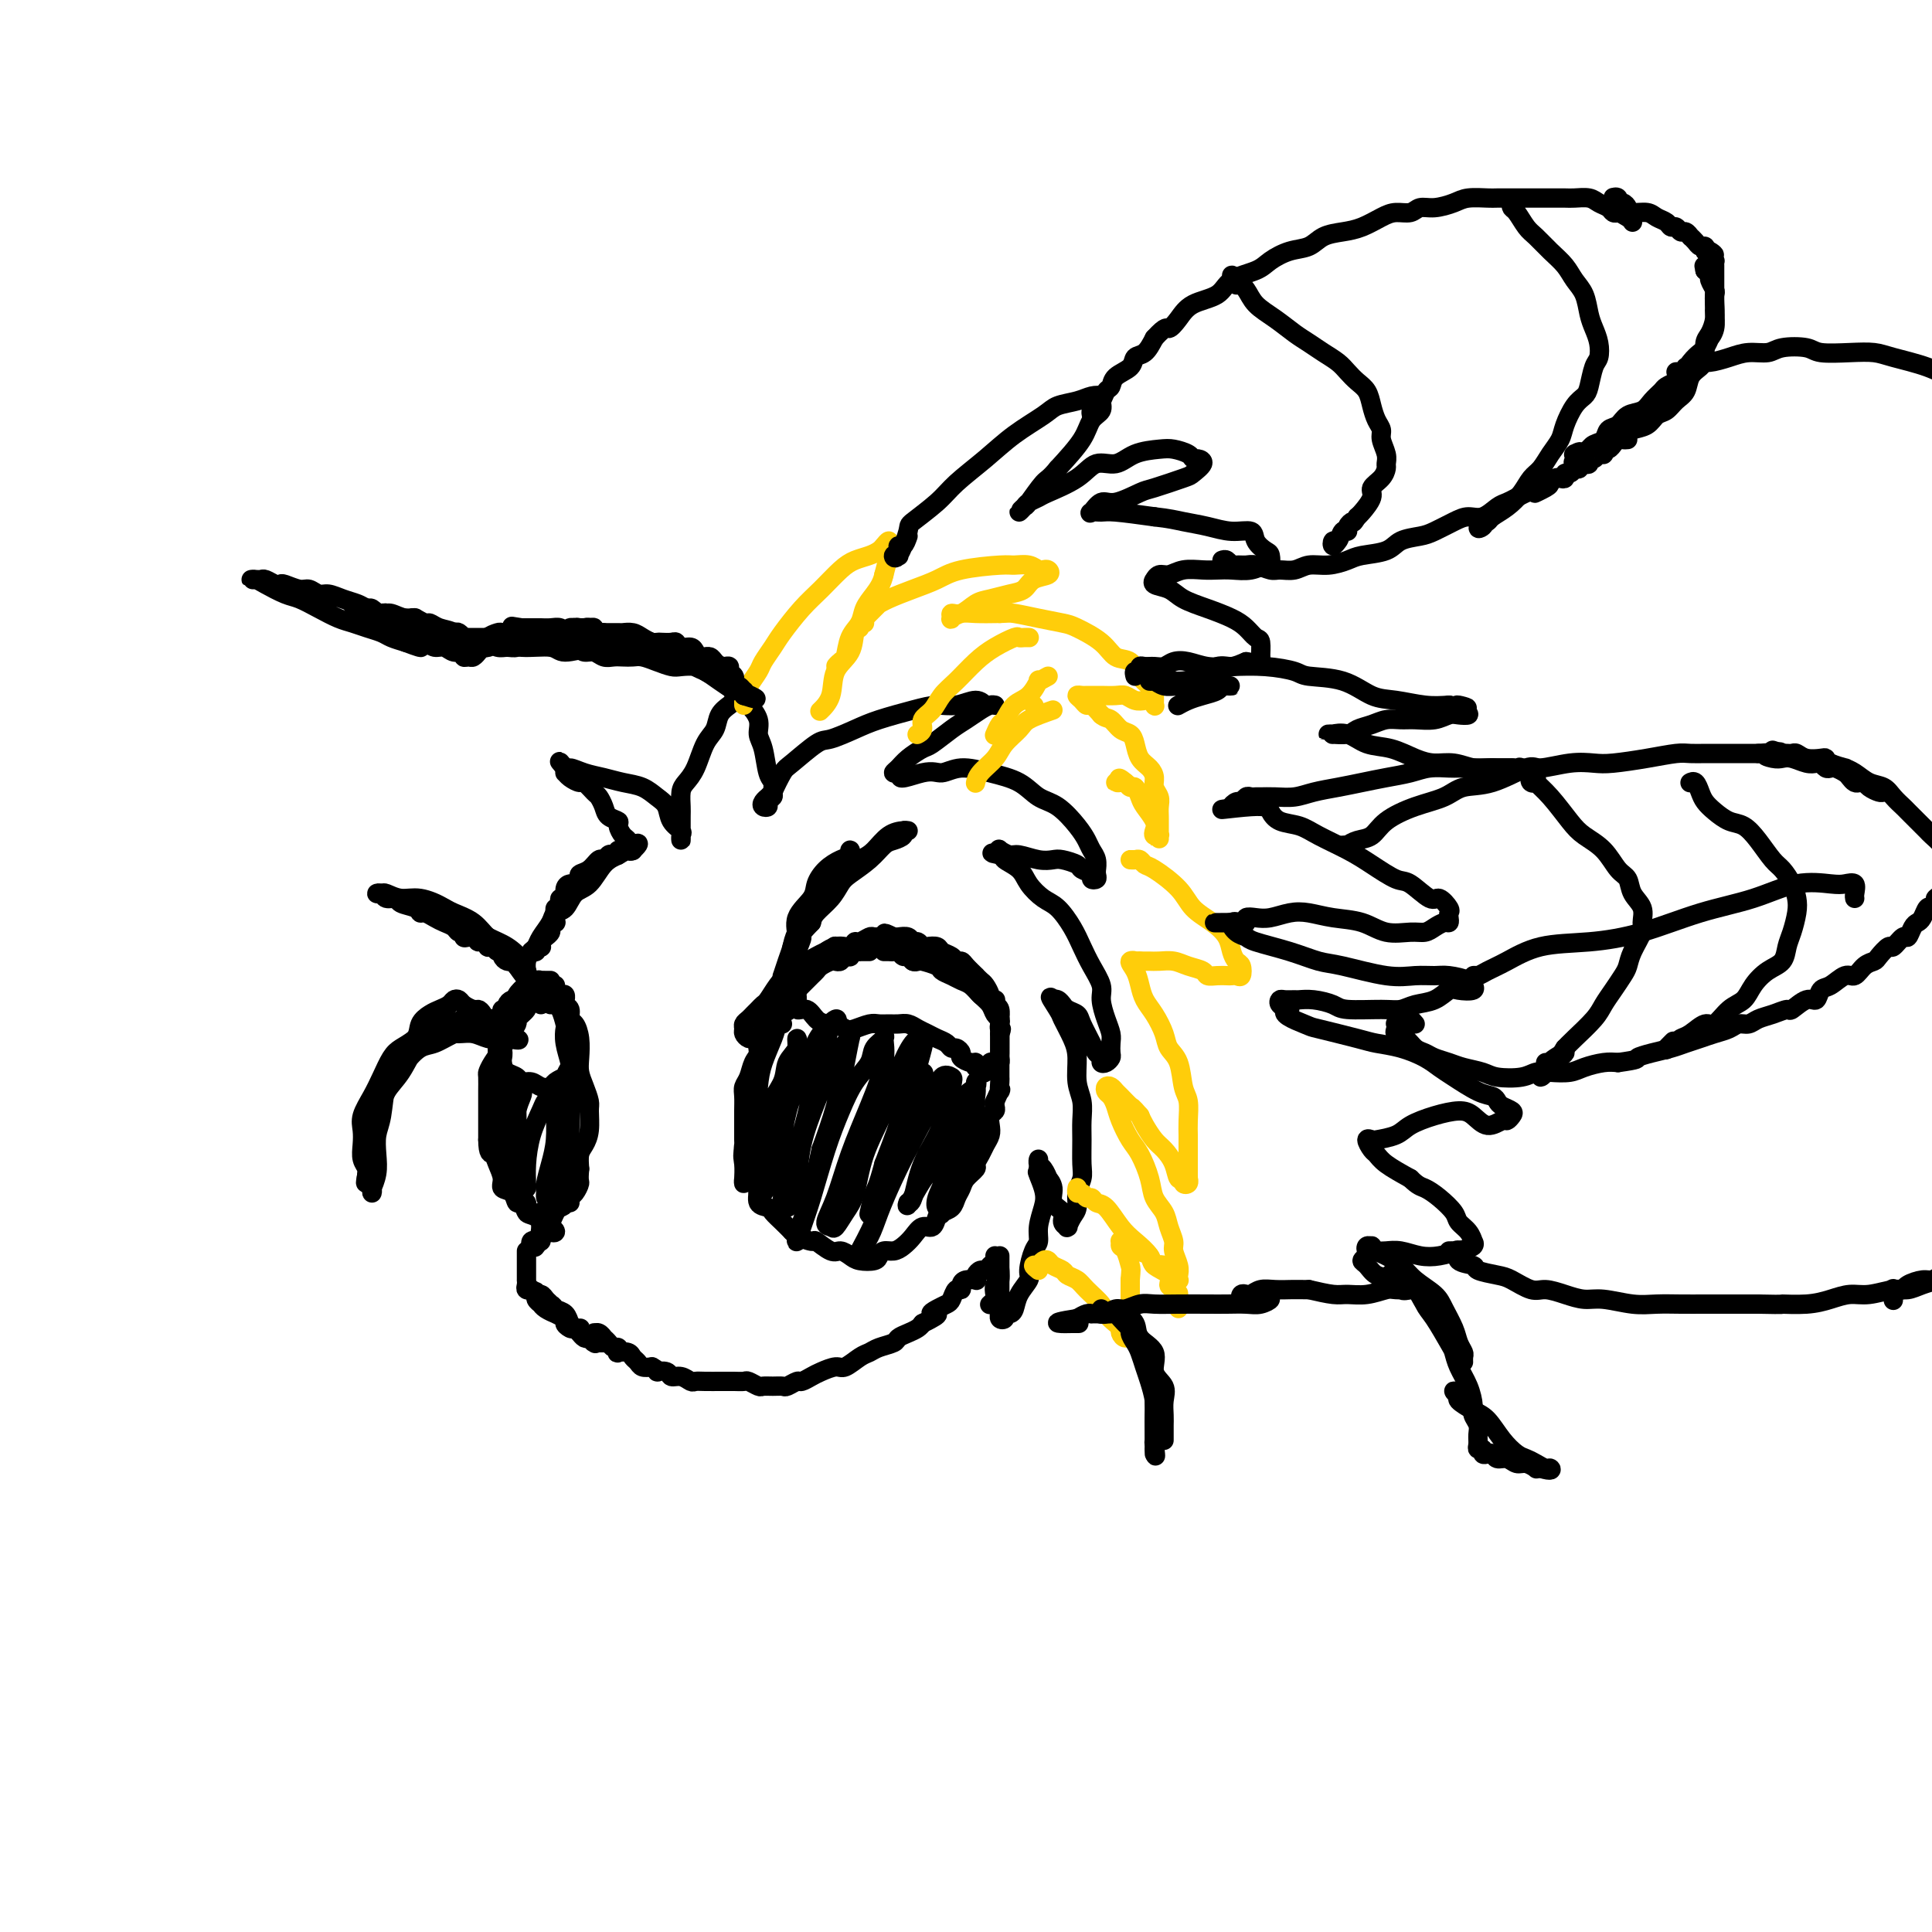 <svg viewBox='0 0 400 400' version='1.1' xmlns='http://www.w3.org/2000/svg' xmlns:xlink='http://www.w3.org/1999/xlink'><g fill='none' stroke='rgb(0,0,0)' stroke-width='4' stroke-linecap='round' stroke-linejoin='round'><path d='M178,197c0.288,0.000 0.575,0.000 1,0c0.425,-0.000 0.987,-0.001 1,0c0.013,0.001 -0.522,0.004 -1,0c-0.478,-0.004 -0.898,-0.015 -1,0c-0.102,0.015 0.114,0.057 0,0c-0.114,-0.057 -0.556,-0.211 -1,0c-0.444,0.211 -0.889,0.788 -1,1c-0.111,0.212 0.111,0.061 0,0c-0.111,-0.061 -0.556,-0.030 -1,0'/><path d='M175,198c-0.638,0.378 -0.735,0.822 -1,1c-0.265,0.178 -0.700,0.088 -1,0c-0.300,-0.088 -0.465,-0.175 -1,0c-0.535,0.175 -1.442,0.613 -2,1c-0.558,0.387 -0.769,0.724 -1,1c-0.231,0.276 -0.481,0.493 -1,1c-0.519,0.507 -1.305,1.306 -2,2c-0.695,0.694 -1.298,1.284 -2,2c-0.702,0.716 -1.502,1.560 -2,2c-0.498,0.440 -0.693,0.478 -1,1c-0.307,0.522 -0.726,1.528 -1,2c-0.274,0.472 -0.402,0.409 -1,1c-0.598,0.591 -1.667,1.835 -2,3c-0.333,1.165 0.068,2.251 0,3c-0.068,0.749 -0.607,1.162 -1,2c-0.393,0.838 -0.641,2.100 -1,3c-0.359,0.900 -0.828,1.439 -1,2c-0.172,0.561 -0.046,1.144 0,2c0.046,0.856 0.011,1.986 0,3c-0.011,1.014 0.000,1.914 0,3c-0.000,1.086 -0.011,2.360 0,3c0.011,0.640 0.046,0.645 0,1c-0.046,0.355 -0.172,1.058 0,2c0.172,0.942 0.641,2.122 1,3c0.359,0.878 0.606,1.453 1,2c0.394,0.547 0.935,1.067 1,2c0.065,0.933 -0.344,2.280 0,3c0.344,0.720 1.443,0.811 2,1c0.557,0.189 0.573,0.474 1,1c0.427,0.526 1.265,1.293 2,2c0.735,0.707 1.368,1.353 2,2'/><path d='M164,255c1.132,1.085 0.463,0.798 1,1c0.537,0.202 2.280,0.894 3,1c0.720,0.106 0.418,-0.374 1,0c0.582,0.374 2.047,1.604 3,2c0.953,0.396 1.393,-0.040 2,0c0.607,0.040 1.380,0.557 2,1c0.620,0.443 1.086,0.813 2,1c0.914,0.187 2.275,0.191 3,0c0.725,-0.191 0.813,-0.578 1,-1c0.187,-0.422 0.473,-0.877 1,-1c0.527,-0.123 1.297,0.088 2,0c0.703,-0.088 1.340,-0.475 2,-1c0.660,-0.525 1.342,-1.187 2,-2c0.658,-0.813 1.293,-1.775 2,-2c0.707,-0.225 1.485,0.288 2,0c0.515,-0.288 0.768,-1.375 1,-2c0.232,-0.625 0.442,-0.786 1,-1c0.558,-0.214 1.464,-0.481 2,-1c0.536,-0.519 0.703,-1.290 1,-2c0.297,-0.710 0.724,-1.359 1,-2c0.276,-0.641 0.403,-1.274 1,-2c0.597,-0.726 1.666,-1.545 2,-2c0.334,-0.455 -0.068,-0.544 0,-1c0.068,-0.456 0.606,-1.278 1,-2c0.394,-0.722 0.645,-1.345 1,-2c0.355,-0.655 0.813,-1.341 1,-2c0.187,-0.659 0.103,-1.290 0,-2c-0.103,-0.710 -0.223,-1.500 0,-2c0.223,-0.500 0.791,-0.712 1,-1c0.209,-0.288 0.060,-0.654 0,-1c-0.060,-0.346 -0.030,-0.673 0,-1'/><path d='M206,228c1.619,-3.744 1.166,-2.102 1,-2c-0.166,0.102 -0.044,-1.334 0,-2c0.044,-0.666 0.012,-0.562 0,-1c-0.012,-0.438 -0.003,-1.419 0,-2c0.003,-0.581 0.001,-0.761 0,-1c-0.001,-0.239 -0.000,-0.535 0,-1c0.000,-0.465 0.001,-1.098 0,-2c-0.001,-0.902 -0.003,-2.073 0,-3c0.003,-0.927 0.011,-1.611 0,-2c-0.011,-0.389 -0.041,-0.484 0,-1c0.041,-0.516 0.151,-1.451 0,-2c-0.151,-0.549 -0.565,-0.710 -1,-1c-0.435,-0.290 -0.891,-0.709 -1,-1c-0.109,-0.291 0.130,-0.454 0,-1c-0.130,-0.546 -0.630,-1.473 -1,-2c-0.370,-0.527 -0.610,-0.653 -1,-1c-0.390,-0.347 -0.931,-0.915 -1,-1c-0.069,-0.085 0.333,0.314 0,0c-0.333,-0.314 -1.403,-1.341 -2,-2c-0.597,-0.659 -0.722,-0.951 -1,-1c-0.278,-0.049 -0.708,0.144 -1,0c-0.292,-0.144 -0.445,-0.626 -1,-1c-0.555,-0.374 -1.511,-0.640 -2,-1c-0.489,-0.360 -0.513,-0.813 -1,-1c-0.487,-0.187 -1.439,-0.106 -2,0c-0.561,0.106 -0.731,0.239 -1,0c-0.269,-0.239 -0.636,-0.848 -1,-1c-0.364,-0.152 -0.727,0.155 -1,0c-0.273,-0.155 -0.458,-0.773 -1,-1c-0.542,-0.227 -1.441,-0.065 -2,0c-0.559,0.065 -0.780,0.032 -1,0'/><path d='M185,194c-3.135,-1.546 -1.474,-0.410 -1,0c0.474,0.410 -0.241,0.095 -1,0c-0.759,-0.095 -1.563,0.031 -2,0c-0.437,-0.031 -0.507,-0.218 -1,0c-0.493,0.218 -1.409,0.842 -2,1c-0.591,0.158 -0.858,-0.151 -1,0c-0.142,0.151 -0.159,0.761 -1,1c-0.841,0.239 -2.504,0.106 -3,0c-0.496,-0.106 0.176,-0.184 0,0c-0.176,0.184 -1.199,0.632 -2,1c-0.801,0.368 -1.380,0.658 -2,1c-0.620,0.342 -1.282,0.737 -2,1c-0.718,0.263 -1.491,0.392 -2,1c-0.509,0.608 -0.752,1.693 -1,2c-0.248,0.307 -0.500,-0.163 -1,0c-0.500,0.163 -1.247,0.961 -2,2c-0.753,1.039 -1.511,2.320 -2,3c-0.489,0.680 -0.709,0.760 -1,1c-0.291,0.240 -0.652,0.642 -1,1c-0.348,0.358 -0.682,0.673 -1,1c-0.318,0.327 -0.618,0.666 -1,1c-0.382,0.334 -0.845,0.664 -1,1c-0.155,0.336 -0.003,0.678 0,1c0.003,0.322 -0.144,0.622 0,1c0.144,0.378 0.577,0.832 1,1c0.423,0.168 0.835,0.048 1,0c0.165,-0.048 0.082,-0.024 0,0'/><path d='M116,206c0.425,-0.120 0.850,-0.241 1,0c0.150,0.241 0.025,0.842 0,1c-0.025,0.158 0.049,-0.128 0,0c-0.049,0.128 -0.220,0.669 0,1c0.220,0.331 0.830,0.451 1,1c0.170,0.549 -0.099,1.525 0,2c0.099,0.475 0.565,0.447 1,1c0.435,0.553 0.838,1.685 1,3c0.162,1.315 0.082,2.812 0,4c-0.082,1.188 -0.165,2.068 0,3c0.165,0.932 0.577,1.916 1,3c0.423,1.084 0.856,2.267 1,3c0.144,0.733 -0.000,1.014 0,2c0.000,0.986 0.144,2.677 0,4c-0.144,1.323 -0.577,2.279 -1,3c-0.423,0.721 -0.835,1.206 -1,2c-0.165,0.794 -0.082,1.897 0,3'/><path d='M120,242c-0.265,2.736 0.073,2.576 0,3c-0.073,0.424 -0.556,1.433 -1,2c-0.444,0.567 -0.850,0.691 -1,1c-0.150,0.309 -0.043,0.803 0,1c0.043,0.197 0.021,0.099 0,0'/><path d='M112,208c-0.013,-0.430 -0.026,-0.859 0,-1c0.026,-0.141 0.090,0.008 0,0c-0.090,-0.008 -0.334,-0.173 -1,0c-0.666,0.173 -1.755,0.683 -2,1c-0.245,0.317 0.353,0.440 0,1c-0.353,0.560 -1.656,1.557 -2,2c-0.344,0.443 0.272,0.332 0,1c-0.272,0.668 -1.432,2.113 -2,3c-0.568,0.887 -0.545,1.214 -1,2c-0.455,0.786 -1.390,2.030 -2,3c-0.610,0.970 -0.896,1.666 -1,2c-0.104,0.334 -0.028,0.306 0,1c0.028,0.694 0.008,2.111 0,3c-0.008,0.889 -0.002,1.248 0,2c0.002,0.752 0.001,1.895 0,3c-0.001,1.105 -0.000,2.173 0,3c0.000,0.827 0.000,1.414 0,2'/><path d='M101,236c0.029,3.074 0.603,2.759 1,3c0.397,0.241 0.617,1.039 1,2c0.383,0.961 0.929,2.083 1,3c0.071,0.917 -0.331,1.627 0,2c0.331,0.373 1.397,0.410 2,1c0.603,0.590 0.744,1.734 1,2c0.256,0.266 0.628,-0.345 1,0c0.372,0.345 0.744,1.647 1,2c0.256,0.353 0.397,-0.242 1,0c0.603,0.242 1.669,1.320 2,2c0.331,0.680 -0.072,0.963 0,1c0.072,0.037 0.620,-0.170 1,0c0.380,0.170 0.594,0.718 1,1c0.406,0.282 1.005,0.298 1,0c-0.005,-0.298 -0.612,-0.910 -1,-1c-0.388,-0.090 -0.556,0.341 -1,0c-0.444,-0.341 -1.164,-1.456 -2,-2c-0.836,-0.544 -1.787,-0.519 -2,-1c-0.213,-0.481 0.312,-1.470 0,-2c-0.312,-0.530 -1.460,-0.602 -2,-1c-0.540,-0.398 -0.471,-1.120 -1,-2c-0.529,-0.880 -1.657,-1.916 -2,-3c-0.343,-1.084 0.100,-2.215 0,-3c-0.100,-0.785 -0.743,-1.224 -1,-2c-0.257,-0.776 -0.129,-1.888 0,-3'/><path d='M103,235c-0.154,-2.015 -0.037,-3.054 0,-4c0.037,-0.946 -0.004,-1.801 0,-3c0.004,-1.199 0.053,-2.744 0,-4c-0.053,-1.256 -0.207,-2.223 0,-3c0.207,-0.777 0.777,-1.363 1,-2c0.223,-0.637 0.100,-1.326 0,-2c-0.100,-0.674 -0.177,-1.332 0,-2c0.177,-0.668 0.607,-1.345 1,-2c0.393,-0.655 0.748,-1.289 1,-2c0.252,-0.711 0.400,-1.500 1,-2c0.600,-0.500 1.652,-0.712 2,-1c0.348,-0.288 -0.009,-0.651 0,-1c0.009,-0.349 0.384,-0.682 1,-1c0.616,-0.318 1.472,-0.621 2,-1c0.528,-0.379 0.729,-0.834 1,-1c0.271,-0.166 0.611,-0.045 1,0c0.389,0.045 0.825,0.013 1,0c0.175,-0.013 0.087,-0.006 0,0'/><path d='M114,206c0.445,0.316 0.890,0.633 1,1c0.110,0.367 -0.115,0.786 0,1c0.115,0.214 0.571,0.225 1,1c0.429,0.775 0.833,2.315 1,3c0.167,0.685 0.097,0.516 0,1c-0.097,0.484 -0.222,1.620 0,3c0.222,1.380 0.792,3.002 1,4c0.208,0.998 0.056,1.370 0,2c-0.056,0.630 -0.014,1.519 0,3c0.014,1.481 -0.000,3.556 0,5c0.000,1.444 0.015,2.258 0,3c-0.015,0.742 -0.059,1.412 0,2c0.059,0.588 0.222,1.092 0,2c-0.222,0.908 -0.829,2.218 -1,3c-0.171,0.782 0.094,1.036 0,2c-0.094,0.964 -0.546,2.640 -1,4c-0.454,1.360 -0.910,2.406 -1,3c-0.090,0.594 0.187,0.736 0,1c-0.187,0.264 -0.838,0.649 -1,1c-0.162,0.351 0.167,0.668 0,1c-0.167,0.332 -0.829,0.680 -1,1c-0.171,0.320 0.147,0.610 0,1c-0.147,0.390 -0.761,0.878 -1,1c-0.239,0.122 -0.103,-0.121 0,0c0.103,0.121 0.172,0.606 0,1c-0.172,0.394 -0.586,0.697 -1,1'/><path d='M111,257c-0.844,2.837 0.548,-0.069 1,-1c0.452,-0.931 -0.034,0.115 0,0c0.034,-0.115 0.587,-1.391 1,-2c0.413,-0.609 0.684,-0.551 1,-1c0.316,-0.449 0.677,-1.403 1,-2c0.323,-0.597 0.609,-0.836 1,-1c0.391,-0.164 0.888,-0.253 1,-1c0.112,-0.747 -0.163,-2.151 0,-3c0.163,-0.849 0.762,-1.142 1,-2c0.238,-0.858 0.115,-2.282 0,-3c-0.115,-0.718 -0.223,-0.732 0,-1c0.223,-0.268 0.778,-0.791 1,-1c0.222,-0.209 0.111,-0.105 0,0'/><path d='M114,203c-0.303,0.002 -0.606,0.005 -1,0c-0.394,-0.005 -0.878,-0.017 -1,0c-0.122,0.017 0.117,0.064 0,0c-0.117,-0.064 -0.590,-0.239 -1,0c-0.410,0.239 -0.757,0.892 -1,1c-0.243,0.108 -0.380,-0.330 -1,0c-0.620,0.330 -1.721,1.429 -2,2c-0.279,0.571 0.265,0.613 0,1c-0.265,0.387 -1.340,1.118 -2,2c-0.660,0.882 -0.907,1.914 -1,3c-0.093,1.086 -0.032,2.227 0,3c0.032,0.773 0.035,1.178 0,2c-0.035,0.822 -0.108,2.062 0,3c0.108,0.938 0.399,1.576 1,2c0.601,0.424 1.513,0.636 2,1c0.487,0.364 0.549,0.879 1,1c0.451,0.121 1.291,-0.154 2,0c0.709,0.154 1.285,0.737 2,1c0.715,0.263 1.567,0.207 2,0c0.433,-0.207 0.445,-0.564 1,-1c0.555,-0.436 1.651,-0.950 2,-1c0.349,-0.050 -0.049,0.364 0,0c0.049,-0.364 0.546,-1.505 1,-2c0.454,-0.495 0.865,-0.342 1,-1c0.135,-0.658 -0.005,-2.125 0,-3c0.005,-0.875 0.155,-1.159 0,-2c-0.155,-0.841 -0.616,-2.240 -1,-3c-0.384,-0.760 -0.692,-0.880 -1,-1'/><path d='M117,211c0.048,-2.201 0.168,-1.704 0,-2c-0.168,-0.296 -0.622,-1.386 -1,-2c-0.378,-0.614 -0.679,-0.753 -1,-1c-0.321,-0.247 -0.663,-0.602 -1,-1c-0.337,-0.398 -0.669,-0.839 -1,-1c-0.331,-0.161 -0.661,-0.041 -1,0c-0.339,0.041 -0.687,0.004 -1,0c-0.313,-0.004 -0.591,0.023 -1,0c-0.409,-0.023 -0.949,-0.098 -1,0c-0.051,0.098 0.389,0.369 0,1c-0.389,0.631 -1.606,1.623 -2,2c-0.394,0.377 0.034,0.138 0,0c-0.034,-0.138 -0.531,-0.177 -1,0c-0.469,0.177 -0.910,0.570 -1,1c-0.090,0.430 0.172,0.899 0,1c-0.172,0.101 -0.777,-0.165 -1,0c-0.223,0.165 -0.064,0.761 0,1c0.064,0.239 0.032,0.119 0,0'/><path d='M189,199c0.007,-0.876 0.013,-1.751 0,-2c-0.013,-0.249 -0.046,0.130 0,0c0.046,-0.130 0.170,-0.767 0,-1c-0.170,-0.233 -0.636,-0.061 -1,0c-0.364,0.061 -0.627,0.013 -1,0c-0.373,-0.013 -0.858,0.011 -1,0c-0.142,-0.011 0.057,-0.056 0,0c-0.057,0.056 -0.371,0.215 -1,0c-0.629,-0.215 -1.572,-0.804 -2,-1c-0.428,-0.196 -0.341,-0.001 -1,0c-0.659,0.001 -2.064,-0.193 -3,0c-0.936,0.193 -1.401,0.773 -2,1c-0.599,0.227 -1.330,0.103 -2,0c-0.670,-0.103 -1.279,-0.183 -2,0c-0.721,0.183 -1.555,0.630 -2,1c-0.445,0.370 -0.501,0.663 -1,1c-0.499,0.337 -1.440,0.719 -2,1c-0.560,0.281 -0.739,0.461 -1,1c-0.261,0.539 -0.606,1.439 -1,2c-0.394,0.561 -0.839,0.785 -1,1c-0.161,0.215 -0.037,0.420 0,1c0.037,0.580 -0.012,1.535 0,2c0.012,0.465 0.086,0.439 0,1c-0.086,0.561 -0.332,1.707 0,2c0.332,0.293 1.243,-0.267 2,0c0.757,0.267 1.359,1.362 2,2c0.641,0.638 1.320,0.819 2,1'/><path d='M171,212c1.281,0.408 1.484,-0.073 2,0c0.516,0.073 1.346,0.699 2,1c0.654,0.301 1.134,0.277 2,0c0.866,-0.277 2.119,-0.807 3,-1c0.881,-0.193 1.391,-0.049 2,0c0.609,0.049 1.318,0.002 2,0c0.682,-0.002 1.337,0.041 2,0c0.663,-0.041 1.333,-0.166 2,0c0.667,0.166 1.331,0.623 2,1c0.669,0.377 1.345,0.675 2,1c0.655,0.325 1.290,0.679 2,1c0.710,0.321 1.495,0.611 2,1c0.505,0.389 0.730,0.879 1,1c0.270,0.121 0.584,-0.126 1,0c0.416,0.126 0.933,0.626 1,1c0.067,0.374 -0.318,0.621 0,1c0.318,0.379 1.338,0.890 2,1c0.662,0.110 0.965,-0.180 1,0c0.035,0.180 -0.197,0.829 0,1c0.197,0.171 0.824,-0.135 1,0c0.176,0.135 -0.097,0.712 0,1c0.097,0.288 0.565,0.287 1,0c0.435,-0.287 0.838,-0.861 1,-1c0.162,-0.139 0.082,0.156 0,0c-0.082,-0.156 -0.166,-0.762 0,-1c0.166,-0.238 0.580,-0.108 1,0c0.420,0.108 0.845,0.195 1,0c0.155,-0.195 0.042,-0.671 0,-1c-0.042,-0.329 -0.011,-0.512 0,-1c0.011,-0.488 0.003,-1.282 0,-2c-0.003,-0.718 -0.002,-1.359 0,-2'/><path d='M207,214c0.622,-1.417 0.179,-0.960 0,-1c-0.179,-0.040 -0.092,-0.577 0,-1c0.092,-0.423 0.191,-0.733 0,-1c-0.191,-0.267 -0.670,-0.491 -1,-1c-0.330,-0.509 -0.511,-1.302 -1,-2c-0.489,-0.698 -1.287,-1.300 -2,-2c-0.713,-0.700 -1.341,-1.497 -2,-2c-0.659,-0.503 -1.350,-0.713 -2,-1c-0.650,-0.287 -1.259,-0.652 -2,-1c-0.741,-0.348 -1.613,-0.681 -2,-1c-0.387,-0.319 -0.289,-0.625 -1,-1c-0.711,-0.375 -2.232,-0.817 -3,-1c-0.768,-0.183 -0.783,-0.105 -1,0c-0.217,0.105 -0.636,0.238 -1,0c-0.364,-0.238 -0.675,-0.849 -1,-1c-0.325,-0.151 -0.666,0.156 -1,0c-0.334,-0.156 -0.661,-0.774 -1,-1c-0.339,-0.226 -0.690,-0.060 -1,0c-0.310,0.060 -0.578,0.015 -1,0c-0.422,-0.015 -0.998,-0.000 -1,0c-0.002,0.000 0.569,-0.015 1,0c0.431,0.015 0.723,0.059 1,0c0.277,-0.059 0.538,-0.222 1,0c0.462,0.222 1.124,0.829 2,1c0.876,0.171 1.964,-0.094 3,0c1.036,0.094 2.018,0.547 3,1'/><path d='M194,199c2.035,0.331 2.624,0.158 3,0c0.376,-0.158 0.539,-0.301 1,0c0.461,0.301 1.219,1.047 2,2c0.781,0.953 1.586,2.112 2,3c0.414,0.888 0.437,1.506 1,2c0.563,0.494 1.666,0.864 2,1c0.334,0.136 -0.102,0.037 0,0c0.102,-0.037 0.744,-0.010 1,0c0.256,0.010 0.128,0.005 0,0'/><path d='M162,212c-0.385,-0.752 -0.771,-1.505 -1,-2c-0.229,-0.495 -0.303,-0.734 0,-1c0.303,-0.266 0.982,-0.559 1,0c0.018,0.559 -0.624,1.971 -1,3c-0.376,1.029 -0.487,1.676 -1,3c-0.513,1.324 -1.430,3.326 -2,5c-0.570,1.674 -0.794,3.020 -1,5c-0.206,1.980 -0.395,4.592 -1,7c-0.605,2.408 -1.626,4.611 -2,6c-0.374,1.389 -0.101,1.964 0,3c0.101,1.036 0.029,2.534 0,3c-0.029,0.466 -0.016,-0.099 0,0c0.016,0.099 0.033,0.863 0,1c-0.033,0.137 -0.117,-0.353 0,-1c0.117,-0.647 0.436,-1.450 1,-2c0.564,-0.550 1.374,-0.846 2,-3c0.626,-2.154 1.068,-6.166 2,-9c0.932,-2.834 2.356,-4.490 3,-6c0.644,-1.510 0.510,-2.875 1,-4c0.490,-1.125 1.605,-2.012 2,-3c0.395,-0.988 0.071,-2.077 0,-2c-0.071,0.077 0.111,1.322 0,2c-0.111,0.678 -0.514,0.790 -1,3c-0.486,2.210 -1.054,6.518 -2,10c-0.946,3.482 -2.270,6.138 -3,8c-0.730,1.862 -0.865,2.931 -1,4'/><path d='M158,242c-1.296,4.717 -1.035,4.010 -1,4c0.035,-0.010 -0.156,0.678 0,1c0.156,0.322 0.660,0.277 1,0c0.340,-0.277 0.518,-0.787 1,-2c0.482,-1.213 1.268,-3.128 2,-6c0.732,-2.872 1.408,-6.701 2,-9c0.592,-2.299 1.098,-3.067 2,-5c0.902,-1.933 2.200,-5.032 3,-7c0.800,-1.968 1.102,-2.805 2,-4c0.898,-1.195 2.392,-2.749 3,-3c0.608,-0.251 0.329,0.801 0,1c-0.329,0.199 -0.707,-0.455 -1,0c-0.293,0.455 -0.502,2.018 -1,4c-0.498,1.982 -1.286,4.383 -2,7c-0.714,2.617 -1.355,5.451 -2,8c-0.645,2.549 -1.294,4.813 -2,7c-0.706,2.187 -1.468,4.298 -2,6c-0.532,1.702 -0.833,2.997 -1,4c-0.167,1.003 -0.201,1.714 0,2c0.201,0.286 0.637,0.147 1,0c0.363,-0.147 0.652,-0.302 1,-1c0.348,-0.698 0.755,-1.939 1,-4c0.245,-2.061 0.328,-4.944 1,-8c0.672,-3.056 1.932,-6.286 3,-9c1.068,-2.714 1.944,-4.912 3,-7c1.056,-2.088 2.292,-4.067 3,-5c0.708,-0.933 0.889,-0.819 1,-1c0.111,-0.181 0.154,-0.657 0,0c-0.154,0.657 -0.503,2.446 -1,5c-0.497,2.554 -1.142,5.873 -2,9c-0.858,3.127 -1.929,6.064 -3,9'/><path d='M170,238c-1.121,5.120 -1.422,6.920 -2,9c-0.578,2.080 -1.432,4.442 -2,6c-0.568,1.558 -0.851,2.313 -1,3c-0.149,0.687 -0.164,1.305 0,1c0.164,-0.305 0.508,-1.533 1,-3c0.492,-1.467 1.134,-3.172 2,-6c0.866,-2.828 1.957,-6.778 3,-10c1.043,-3.222 2.038,-5.718 3,-8c0.962,-2.282 1.889,-4.352 3,-6c1.111,-1.648 2.405,-2.875 3,-4c0.595,-1.125 0.491,-2.150 1,-3c0.509,-0.850 1.630,-1.526 2,-2c0.370,-0.474 -0.011,-0.746 0,0c0.011,0.746 0.415,2.512 0,5c-0.415,2.488 -1.649,5.699 -3,9c-1.351,3.301 -2.819,6.691 -4,10c-1.181,3.309 -2.076,6.538 -3,9c-0.924,2.462 -1.877,4.157 -2,5c-0.123,0.843 0.584,0.834 1,1c0.416,0.166 0.541,0.508 1,0c0.459,-0.508 1.252,-1.866 2,-3c0.748,-1.134 1.449,-2.045 2,-4c0.551,-1.955 0.950,-4.955 2,-8c1.050,-3.045 2.752,-6.134 4,-9c1.248,-2.866 2.042,-5.509 3,-8c0.958,-2.491 2.080,-4.830 3,-6c0.920,-1.170 1.639,-1.173 2,-1c0.361,0.173 0.365,0.521 0,2c-0.365,1.479 -1.098,4.091 -2,7c-0.902,2.909 -1.972,6.117 -3,9c-1.028,2.883 -2.014,5.442 -3,8'/><path d='M183,241c-1.320,4.983 -1.621,4.942 -2,6c-0.379,1.058 -0.838,3.216 -1,4c-0.162,0.784 -0.028,0.195 0,0c0.028,-0.195 -0.048,0.005 0,0c0.048,-0.005 0.222,-0.215 1,-2c0.778,-1.785 2.159,-5.144 3,-8c0.841,-2.856 1.141,-5.210 2,-8c0.859,-2.790 2.277,-6.017 3,-8c0.723,-1.983 0.753,-2.723 1,-3c0.247,-0.277 0.712,-0.093 1,0c0.288,0.093 0.398,0.094 0,1c-0.398,0.906 -1.305,2.717 -2,5c-0.695,2.283 -1.177,5.038 -2,8c-0.823,2.962 -1.988,6.130 -3,9c-1.012,2.870 -1.873,5.441 -3,8c-1.127,2.559 -2.521,5.107 -3,6c-0.479,0.893 -0.043,0.132 0,0c0.043,-0.132 -0.306,0.365 0,0c0.306,-0.365 1.269,-1.594 2,-3c0.731,-1.406 1.231,-2.991 2,-5c0.769,-2.009 1.807,-4.444 3,-7c1.193,-2.556 2.541,-5.234 4,-8c1.459,-2.766 3.028,-5.621 4,-8c0.972,-2.379 1.347,-4.282 2,-5c0.653,-0.718 1.584,-0.252 2,0c0.416,0.252 0.318,0.288 0,2c-0.318,1.712 -0.856,5.100 -2,8c-1.144,2.900 -2.894,5.314 -4,8c-1.106,2.686 -1.567,5.646 -2,7c-0.433,1.354 -0.838,1.101 -1,1c-0.162,-0.101 -0.081,-0.051 0,0'/><path d='M188,249c-0.730,1.943 0.943,-1.198 2,-3c1.057,-1.802 1.496,-2.265 2,-3c0.504,-0.735 1.073,-1.744 2,-3c0.927,-1.256 2.211,-2.761 3,-5c0.789,-2.239 1.081,-5.213 2,-7c0.919,-1.787 2.463,-2.387 3,-3c0.537,-0.613 0.065,-1.238 0,-1c-0.065,0.238 0.277,1.341 0,3c-0.277,1.659 -1.174,3.875 -2,6c-0.826,2.125 -1.582,4.159 -2,6c-0.418,1.841 -0.498,3.490 -1,5c-0.502,1.510 -1.425,2.882 -2,4c-0.575,1.118 -0.802,1.982 -1,2c-0.198,0.018 -0.366,-0.808 0,-2c0.366,-1.192 1.265,-2.749 2,-5c0.735,-2.251 1.305,-5.197 2,-8c0.695,-2.803 1.515,-5.462 2,-7c0.485,-1.538 0.636,-1.953 1,-2c0.364,-0.047 0.941,0.276 1,2c0.059,1.724 -0.400,4.851 -1,7c-0.600,2.149 -1.340,3.322 -2,5c-0.660,1.678 -1.241,3.863 -2,6c-0.759,2.137 -1.698,4.227 -2,5c-0.302,0.773 0.031,0.231 0,0c-0.031,-0.231 -0.425,-0.150 0,-2c0.425,-1.850 1.671,-5.630 2,-8c0.329,-2.370 -0.258,-3.330 0,-5c0.258,-1.670 1.359,-4.048 2,-5c0.641,-0.952 0.820,-0.476 1,0'/><path d='M200,231c0.802,-2.941 0.308,-0.293 0,2c-0.308,2.293 -0.429,4.233 -1,6c-0.571,1.767 -1.592,3.362 -2,4c-0.408,0.638 -0.204,0.319 0,0'/><path d='M105,228c0.002,-0.962 0.005,-1.925 0,-2c-0.005,-0.075 -0.016,0.737 0,1c0.016,0.263 0.061,-0.022 0,1c-0.061,1.022 -0.227,3.350 0,5c0.227,1.650 0.845,2.620 1,4c0.155,1.380 -0.155,3.168 0,4c0.155,0.832 0.773,0.707 1,1c0.227,0.293 0.061,1.005 0,1c-0.061,-0.005 -0.017,-0.726 0,-1c0.017,-0.274 0.008,-0.102 0,-1c-0.008,-0.898 -0.015,-2.866 0,-5c0.015,-2.134 0.053,-4.434 0,-6c-0.053,-1.566 -0.197,-2.397 0,-3c0.197,-0.603 0.735,-0.979 1,-1c0.265,-0.021 0.257,0.312 0,1c-0.257,0.688 -0.762,1.729 -1,3c-0.238,1.271 -0.207,2.770 0,5c0.207,2.230 0.591,5.190 1,7c0.409,1.810 0.844,2.471 1,3c0.156,0.529 0.035,0.927 0,1c-0.035,0.073 0.018,-0.180 0,-1c-0.018,-0.820 -0.107,-2.206 0,-4c0.107,-1.794 0.410,-3.996 1,-6c0.590,-2.004 1.467,-3.809 2,-5c0.533,-1.191 0.724,-1.769 1,-2c0.276,-0.231 0.638,-0.116 1,0'/><path d='M114,228c0.988,-2.475 0.958,-0.163 1,2c0.042,2.163 0.155,4.178 0,6c-0.155,1.822 -0.578,3.452 -1,5c-0.422,1.548 -0.843,3.016 -1,4c-0.157,0.984 -0.049,1.485 0,2c0.049,0.515 0.041,1.043 0,1c-0.041,-0.043 -0.113,-0.658 0,-1c0.113,-0.342 0.413,-0.412 1,-2c0.587,-1.588 1.461,-4.695 2,-7c0.539,-2.305 0.744,-3.806 1,-5c0.256,-1.194 0.563,-2.079 1,-3c0.437,-0.921 1.003,-1.878 1,-2c-0.003,-0.122 -0.575,0.592 -1,2c-0.425,1.408 -0.702,3.509 -1,6c-0.298,2.491 -0.616,5.370 -1,7c-0.384,1.630 -0.832,2.010 -1,3c-0.168,0.990 -0.055,2.590 0,3c0.055,0.410 0.053,-0.369 0,-1c-0.053,-0.631 -0.157,-1.113 0,-2c0.157,-0.887 0.575,-2.177 1,-4c0.425,-1.823 0.856,-4.178 1,-6c0.144,-1.822 0.000,-3.113 0,-3c-0.000,0.113 0.144,1.628 0,3c-0.144,1.372 -0.574,2.601 -1,4c-0.426,1.399 -0.846,2.969 -1,4c-0.154,1.031 -0.041,1.524 0,2c0.041,0.476 0.011,0.936 0,1c-0.011,0.064 -0.003,-0.267 0,-1c0.003,-0.733 0.002,-1.866 0,-3'/><path d='M115,243c0.226,-1.327 0.793,-2.644 1,-4c0.207,-1.356 0.056,-2.750 0,-3c-0.056,-0.250 -0.016,0.643 0,1c0.016,0.357 0.008,0.179 0,0'/><path d='M112,252c0.000,-0.429 0.000,-0.858 0,-1c-0.000,-0.142 -0.000,0.005 0,0c0.000,-0.005 0.000,-0.160 0,0c-0.000,0.160 -0.000,0.635 0,1c0.000,0.365 0.000,0.619 0,1c-0.000,0.381 -0.000,0.890 0,1c0.000,0.110 0.001,-0.177 0,0c-0.001,0.177 -0.003,0.818 0,1c0.003,0.182 0.011,-0.096 0,0c-0.011,0.096 -0.041,0.564 0,1c0.041,0.436 0.155,0.839 0,1c-0.155,0.161 -0.577,0.081 -1,0'/><path d='M111,257c-0.094,0.789 0.171,0.263 0,0c-0.171,-0.263 -0.777,-0.263 -1,0c-0.223,0.263 -0.064,0.789 0,1c0.064,0.211 0.032,0.105 0,0'/><path d='M109,261c0.000,-0.937 0.000,-1.873 0,-2c-0.000,-0.127 -0.000,0.557 0,1c0.000,0.443 0.000,0.645 0,1c-0.000,0.355 -0.000,0.865 0,1c0.000,0.135 0.000,-0.103 0,0c-0.000,0.103 -0.000,0.549 0,1c0.000,0.451 0.000,0.908 0,1c-0.000,0.092 -0.001,-0.182 0,0c0.001,0.182 0.004,0.819 0,1c-0.004,0.181 -0.016,-0.096 0,0c0.016,0.096 0.061,0.565 0,1c-0.061,0.435 -0.228,0.837 0,1c0.228,0.163 0.849,0.086 1,0c0.151,-0.086 -0.170,-0.181 0,0c0.170,0.181 0.832,0.640 1,1c0.168,0.360 -0.157,0.622 0,1c0.157,0.378 0.797,0.871 1,1c0.203,0.129 -0.031,-0.106 0,0c0.031,0.106 0.328,0.554 1,1c0.672,0.446 1.719,0.889 2,1c0.281,0.111 -0.206,-0.111 0,0c0.206,0.111 1.103,0.556 2,1'/><path d='M117,273c1.189,1.094 0.162,0.829 0,1c-0.162,0.171 0.542,0.778 1,1c0.458,0.222 0.669,0.057 1,0c0.331,-0.057 0.780,-0.008 1,0c0.220,0.008 0.210,-0.025 0,0c-0.210,0.025 -0.619,0.109 -1,0c-0.381,-0.109 -0.732,-0.410 -1,-1c-0.268,-0.590 -0.453,-1.469 -1,-2c-0.547,-0.531 -1.457,-0.715 -2,-1c-0.543,-0.285 -0.720,-0.670 -1,-1c-0.280,-0.330 -0.665,-0.606 -1,-1c-0.335,-0.394 -0.621,-0.905 -1,-1c-0.379,-0.095 -0.849,0.226 -1,0c-0.151,-0.226 0.019,-1.000 0,-1c-0.019,-0.000 -0.227,0.773 0,1c0.227,0.227 0.890,-0.091 1,0c0.110,0.091 -0.332,0.591 0,1c0.332,0.409 1.437,0.725 2,1c0.563,0.275 0.585,0.508 1,1c0.415,0.492 1.225,1.242 2,2c0.775,0.758 1.517,1.523 2,2c0.483,0.477 0.707,0.667 1,1c0.293,0.333 0.655,0.809 1,1c0.345,0.191 0.672,0.095 1,0'/><path d='M122,277c1.785,1.619 1.249,1.166 1,1c-0.249,-0.166 -0.211,-0.044 0,0c0.211,0.044 0.595,0.012 1,0c0.405,-0.012 0.830,-0.003 1,0c0.170,0.003 0.085,0.002 0,0'/><path d='M122,277c0.444,-0.431 0.889,-0.862 1,-1c0.111,-0.138 -0.111,0.018 0,0c0.111,-0.018 0.554,-0.211 1,0c0.446,0.211 0.894,0.826 1,1c0.106,0.174 -0.129,-0.093 0,0c0.129,0.093 0.621,0.547 1,1c0.379,0.453 0.644,0.905 1,1c0.356,0.095 0.802,-0.168 1,0c0.198,0.168 0.147,0.766 0,1c-0.147,0.234 -0.391,0.105 0,0c0.391,-0.105 1.417,-0.186 2,0c0.583,0.186 0.723,0.637 1,1c0.277,0.363 0.690,0.636 1,1c0.310,0.364 0.517,0.818 1,1c0.483,0.182 1.241,0.091 2,0'/><path d='M135,283c2.126,1.172 0.941,1.102 1,1c0.059,-0.102 1.363,-0.238 2,0c0.637,0.238 0.606,0.848 1,1c0.394,0.152 1.212,-0.156 2,0c0.788,0.156 1.544,0.774 2,1c0.456,0.226 0.611,0.061 1,0c0.389,-0.061 1.011,-0.016 2,0c0.989,0.016 2.344,0.003 3,0c0.656,-0.003 0.614,0.003 1,0c0.386,-0.003 1.202,-0.015 2,0c0.798,0.015 1.578,0.057 2,0c0.422,-0.057 0.484,-0.212 1,0c0.516,0.212 1.485,0.790 2,1c0.515,0.210 0.576,0.052 1,0c0.424,-0.052 1.212,0.001 2,0c0.788,-0.001 1.576,-0.056 2,0c0.424,0.056 0.483,0.223 1,0c0.517,-0.223 1.494,-0.834 2,-1c0.506,-0.166 0.543,0.115 1,0c0.457,-0.115 1.333,-0.626 2,-1c0.667,-0.374 1.123,-0.611 2,-1c0.877,-0.389 2.173,-0.930 3,-1c0.827,-0.070 1.185,0.332 2,0c0.815,-0.332 2.087,-1.398 3,-2c0.913,-0.602 1.466,-0.739 2,-1c0.534,-0.261 1.050,-0.647 2,-1c0.950,-0.353 2.335,-0.672 3,-1c0.665,-0.328 0.611,-0.665 1,-1c0.389,-0.335 1.220,-0.667 2,-1c0.780,-0.333 1.509,-0.667 2,-1c0.491,-0.333 0.746,-0.667 1,-1'/><path d='M191,274c4.908,-2.418 2.677,-1.962 2,-2c-0.677,-0.038 0.201,-0.570 1,-1c0.799,-0.430 1.520,-0.759 2,-1c0.480,-0.241 0.719,-0.394 1,-1c0.281,-0.606 0.605,-1.665 1,-2c0.395,-0.335 0.863,0.055 1,0c0.137,-0.055 -0.055,-0.553 0,-1c0.055,-0.447 0.357,-0.842 1,-1c0.643,-0.158 1.625,-0.080 2,0c0.375,0.080 0.142,0.162 0,0c-0.142,-0.162 -0.192,-0.568 0,-1c0.192,-0.432 0.626,-0.890 1,-1c0.374,-0.110 0.689,0.128 1,0c0.311,-0.128 0.620,-0.622 1,-1c0.380,-0.378 0.833,-0.640 1,-1c0.167,-0.360 0.048,-0.817 0,-1c-0.048,-0.183 -0.024,-0.091 0,0'/><path d='M111,197c-0.544,-0.030 -1.088,-0.060 -1,0c0.088,0.060 0.808,0.209 1,0c0.192,-0.209 -0.144,-0.778 0,-1c0.144,-0.222 0.770,-0.098 1,0c0.230,0.098 0.066,0.171 0,0c-0.066,-0.171 -0.033,-0.585 0,-1'/><path d='M112,195c0.399,-0.549 0.895,-0.922 1,-1c0.105,-0.078 -0.182,0.137 0,0c0.182,-0.137 0.833,-0.628 1,-1c0.167,-0.372 -0.151,-0.624 0,-1c0.151,-0.376 0.772,-0.875 1,-1c0.228,-0.125 0.065,0.125 0,0c-0.065,-0.125 -0.031,-0.625 0,-1c0.031,-0.375 0.060,-0.627 0,-1c-0.060,-0.373 -0.208,-0.869 0,-1c0.208,-0.131 0.773,0.102 1,0c0.227,-0.102 0.116,-0.539 0,-1c-0.116,-0.461 -0.239,-0.946 0,-1c0.239,-0.054 0.839,0.322 1,0c0.161,-0.322 -0.116,-1.344 0,-2c0.116,-0.656 0.625,-0.948 1,-1c0.375,-0.052 0.615,0.136 1,0c0.385,-0.136 0.915,-0.596 1,-1c0.085,-0.404 -0.275,-0.753 0,-1c0.275,-0.247 1.187,-0.392 2,-1c0.813,-0.608 1.529,-1.678 2,-2c0.471,-0.322 0.699,0.106 1,0c0.301,-0.106 0.676,-0.745 1,-1c0.324,-0.255 0.598,-0.125 1,0c0.402,0.125 0.931,0.244 1,0c0.069,-0.244 -0.321,-0.850 0,-1c0.321,-0.150 1.354,0.156 2,0c0.646,-0.156 0.905,-0.773 1,-1c0.095,-0.227 0.027,-0.065 0,0c-0.027,0.065 -0.014,0.032 0,0'/><path d='M131,175c2.204,-1.154 0.715,0.461 0,1c-0.715,0.539 -0.657,0.002 -1,0c-0.343,-0.002 -1.089,0.532 -2,1c-0.911,0.468 -1.988,0.870 -3,2c-1.012,1.130 -1.958,2.987 -3,4c-1.042,1.013 -2.181,1.181 -3,2c-0.819,0.819 -1.319,2.289 -2,3c-0.681,0.711 -1.544,0.662 -2,1c-0.456,0.338 -0.504,1.063 -1,2c-0.496,0.937 -1.439,2.086 -2,3c-0.561,0.914 -0.739,1.591 -1,2c-0.261,0.409 -0.606,0.548 -1,1c-0.394,0.452 -0.838,1.218 -1,2c-0.162,0.782 -0.043,1.582 0,2c0.043,0.418 0.011,0.455 0,1c-0.011,0.545 -0.001,1.600 0,2c0.001,0.400 -0.006,0.146 0,0c0.006,-0.146 0.027,-0.183 0,0c-0.027,0.183 -0.100,0.585 0,1c0.100,0.415 0.373,0.842 1,1c0.627,0.158 1.608,0.045 2,0c0.392,-0.045 0.196,-0.023 0,0'/><path d='M131,176c0.009,0.111 0.017,0.223 0,0c-0.017,-0.223 -0.060,-0.780 0,-1c0.060,-0.220 0.222,-0.104 0,0c-0.222,0.104 -0.828,0.197 -1,0c-0.172,-0.197 0.091,-0.682 0,-1c-0.091,-0.318 -0.535,-0.469 -1,-1c-0.465,-0.531 -0.951,-1.442 -1,-2c-0.049,-0.558 0.339,-0.764 0,-1c-0.339,-0.236 -1.404,-0.502 -2,-1c-0.596,-0.498 -0.722,-1.229 -1,-2c-0.278,-0.771 -0.708,-1.582 -1,-2c-0.292,-0.418 -0.446,-0.442 -1,-1c-0.554,-0.558 -1.507,-1.651 -2,-2c-0.493,-0.349 -0.524,0.047 -1,0c-0.476,-0.047 -1.396,-0.539 -2,-1c-0.604,-0.461 -0.894,-0.893 -1,-1c-0.106,-0.107 -0.030,0.112 0,0c0.030,-0.112 0.015,-0.556 0,-1'/><path d='M117,159c-2.192,-2.617 -0.670,-0.660 0,0c0.670,0.660 0.490,0.021 1,0c0.510,-0.021 1.712,0.575 3,1c1.288,0.425 2.664,0.679 4,1c1.336,0.321 2.633,0.708 4,1c1.367,0.292 2.805,0.488 4,1c1.195,0.512 2.149,1.341 3,2c0.851,0.659 1.601,1.148 2,2c0.399,0.852 0.447,2.067 1,3c0.553,0.933 1.612,1.585 2,2c0.388,0.415 0.104,0.593 0,1c-0.104,0.407 -0.028,1.041 0,1c0.028,-0.041 0.008,-0.758 0,-1c-0.008,-0.242 -0.003,-0.008 0,0c0.003,0.008 0.003,-0.210 0,-1c-0.003,-0.790 -0.009,-2.152 0,-3c0.009,-0.848 0.032,-1.182 0,-2c-0.032,-0.818 -0.121,-2.119 0,-3c0.121,-0.881 0.451,-1.342 1,-2c0.549,-0.658 1.316,-1.514 2,-3c0.684,-1.486 1.283,-3.602 2,-5c0.717,-1.398 1.551,-2.076 2,-3c0.449,-0.924 0.512,-2.093 1,-3c0.488,-0.907 1.401,-1.552 2,-2c0.599,-0.448 0.886,-0.699 1,-1c0.114,-0.301 0.057,-0.650 0,-1'/><path d='M152,144c1.637,-3.016 0.228,-0.556 0,0c-0.228,0.556 0.725,-0.792 1,-1c0.275,-0.208 -0.129,0.724 0,1c0.129,0.276 0.790,-0.102 1,0c0.210,0.102 -0.032,0.685 0,1c0.032,0.315 0.337,0.361 1,1c0.663,0.639 1.684,1.872 2,3c0.316,1.128 -0.073,2.151 0,3c0.073,0.849 0.609,1.523 1,3c0.391,1.477 0.637,3.758 1,5c0.363,1.242 0.844,1.447 1,2c0.156,0.553 -0.014,1.455 0,2c0.014,0.545 0.213,0.732 0,1c-0.213,0.268 -0.838,0.618 -1,1c-0.162,0.382 0.138,0.797 0,1c-0.138,0.203 -0.714,0.195 -1,0c-0.286,-0.195 -0.283,-0.578 0,-1c0.283,-0.422 0.845,-0.883 1,-1c0.155,-0.117 -0.099,0.109 0,0c0.099,-0.109 0.549,-0.555 1,-1'/><path d='M160,164c0.559,-1.311 1.458,-3.089 2,-4c0.542,-0.911 0.729,-0.954 2,-2c1.271,-1.046 3.627,-3.096 5,-4c1.373,-0.904 1.763,-0.663 3,-1c1.237,-0.337 3.320,-1.252 5,-2c1.680,-0.748 2.957,-1.330 5,-2c2.043,-0.670 4.852,-1.430 7,-2c2.148,-0.570 3.636,-0.951 5,-1c1.364,-0.049 2.604,0.236 4,0c1.396,-0.236 2.949,-0.991 4,-1c1.051,-0.009 1.600,0.729 2,1c0.400,0.271 0.652,0.075 1,0c0.348,-0.075 0.792,-0.028 1,0c0.208,0.028 0.181,0.037 0,0c-0.181,-0.037 -0.518,-0.118 -1,0c-0.482,0.118 -1.111,0.437 -2,1c-0.889,0.563 -2.038,1.372 -3,2c-0.962,0.628 -1.739,1.075 -3,2c-1.261,0.925 -3.008,2.329 -4,3c-0.992,0.671 -1.230,0.611 -2,1c-0.770,0.389 -2.074,1.229 -3,2c-0.926,0.771 -1.475,1.475 -2,2c-0.525,0.525 -1.026,0.872 -1,1c0.026,0.128 0.579,0.037 1,0c0.421,-0.037 0.711,-0.018 1,0'/><path d='M187,160c-2.076,2.147 1.732,0.513 4,0c2.268,-0.513 2.994,0.093 4,0c1.006,-0.093 2.291,-0.886 4,-1c1.709,-0.114 3.840,0.451 6,1c2.160,0.549 4.347,1.081 6,2c1.653,0.919 2.771,2.224 4,3c1.229,0.776 2.568,1.022 4,2c1.432,0.978 2.958,2.686 4,4c1.042,1.314 1.600,2.232 2,3c0.400,0.768 0.643,1.386 1,2c0.357,0.614 0.829,1.226 1,2c0.171,0.774 0.042,1.711 0,2c-0.042,0.289 0.005,-0.069 0,0c-0.005,0.069 -0.061,0.565 0,1c0.061,0.435 0.240,0.807 0,1c-0.240,0.193 -0.897,0.206 -1,0c-0.103,-0.206 0.349,-0.630 0,-1c-0.349,-0.370 -1.499,-0.687 -2,-1c-0.501,-0.313 -0.354,-0.624 -1,-1c-0.646,-0.376 -2.084,-0.818 -3,-1c-0.916,-0.182 -1.311,-0.105 -2,0c-0.689,0.105 -1.673,0.238 -3,0c-1.327,-0.238 -2.996,-0.845 -4,-1c-1.004,-0.155 -1.341,0.144 -2,0c-0.659,-0.144 -1.639,-0.731 -2,-1c-0.361,-0.269 -0.103,-0.220 0,0c0.103,0.220 0.052,0.610 0,1'/><path d='M207,177c-3.112,-0.657 -0.891,-0.299 0,0c0.891,0.299 0.454,0.540 1,1c0.546,0.460 2.075,1.140 3,2c0.925,0.860 1.245,1.899 2,3c0.755,1.101 1.945,2.264 3,3c1.055,0.736 1.975,1.043 3,2c1.025,0.957 2.155,2.562 3,4c0.845,1.438 1.406,2.709 2,4c0.594,1.291 1.221,2.601 2,4c0.779,1.399 1.711,2.888 2,4c0.289,1.112 -0.066,1.846 0,3c0.066,1.154 0.554,2.729 1,4c0.446,1.271 0.849,2.239 1,3c0.151,0.761 0.051,1.315 0,2c-0.051,0.685 -0.051,1.501 0,2c0.051,0.499 0.154,0.681 0,1c-0.154,0.319 -0.565,0.775 -1,1c-0.435,0.225 -0.894,0.219 -1,0c-0.106,-0.219 0.141,-0.650 0,-1c-0.141,-0.350 -0.671,-0.618 -1,-1c-0.329,-0.382 -0.456,-0.877 -1,-2c-0.544,-1.123 -1.504,-2.874 -2,-4c-0.496,-1.126 -0.528,-1.626 -1,-2c-0.472,-0.374 -1.384,-0.622 -2,-1c-0.616,-0.378 -0.936,-0.886 -1,-1c-0.064,-0.114 0.127,0.165 0,0c-0.127,-0.165 -0.573,-0.775 -1,-1c-0.427,-0.225 -0.836,-0.064 -1,0c-0.164,0.064 -0.082,0.032 0,0'/><path d='M218,207c-1.353,-1.627 0.263,0.805 1,2c0.737,1.195 0.593,1.151 1,2c0.407,0.849 1.363,2.590 2,4c0.637,1.410 0.955,2.490 1,4c0.045,1.510 -0.184,3.451 0,5c0.184,1.549 0.783,2.708 1,4c0.217,1.292 0.054,2.719 0,4c-0.054,1.281 0.000,2.416 0,4c-0.000,1.584 -0.055,3.617 0,5c0.055,1.383 0.221,2.115 0,3c-0.221,0.885 -0.830,1.922 -1,3c-0.170,1.078 0.099,2.199 0,3c-0.099,0.801 -0.567,1.284 -1,2c-0.433,0.716 -0.832,1.664 -1,2c-0.168,0.336 -0.105,0.061 0,0c0.105,-0.061 0.254,0.094 0,0c-0.254,-0.094 -0.909,-0.436 -1,-1c-0.091,-0.564 0.383,-1.351 0,-2c-0.383,-0.649 -1.622,-1.162 -2,-2c-0.378,-0.838 0.105,-2.003 0,-3c-0.105,-0.997 -0.799,-1.827 -1,-2c-0.201,-0.173 0.090,0.310 0,0c-0.090,-0.310 -0.560,-1.412 -1,-2c-0.440,-0.588 -0.850,-0.663 -1,-1c-0.150,-0.337 -0.040,-0.937 0,-1c0.040,-0.063 0.012,0.411 0,1c-0.012,0.589 -0.006,1.295 0,2'/><path d='M215,243c-0.719,-1.212 0.484,1.259 1,3c0.516,1.741 0.344,2.753 0,4c-0.344,1.247 -0.861,2.728 -1,4c-0.139,1.272 0.100,2.335 0,3c-0.100,0.665 -0.537,0.931 -1,2c-0.463,1.069 -0.950,2.942 -1,4c-0.050,1.058 0.336,1.302 0,2c-0.336,0.698 -1.396,1.851 -2,3c-0.604,1.149 -0.754,2.295 -1,3c-0.246,0.705 -0.588,0.969 -1,1c-0.412,0.031 -0.895,-0.172 -1,0c-0.105,0.172 0.168,0.720 0,1c-0.168,0.280 -0.777,0.293 -1,0c-0.223,-0.293 -0.060,-0.894 0,-1c0.060,-0.106 0.016,0.281 0,0c-0.016,-0.281 -0.004,-1.231 0,-2c0.004,-0.769 0.001,-1.357 0,-2c-0.001,-0.643 -0.000,-1.340 0,-2c0.000,-0.660 0.000,-1.284 0,-2c-0.000,-0.716 -0.000,-1.523 0,-2c0.000,-0.477 0.000,-0.622 0,-1c-0.000,-0.378 -0.000,-0.988 0,-1c0.000,-0.012 0.000,0.574 0,1c-0.000,0.426 -0.000,0.693 0,1c0.000,0.307 0.000,0.653 0,1'/><path d='M207,263c-0.095,-1.125 0.167,1.061 0,2c-0.167,0.939 -0.763,0.630 -1,1c-0.237,0.370 -0.116,1.420 0,2c0.116,0.580 0.227,0.691 0,1c-0.227,0.309 -0.793,0.815 -1,1c-0.207,0.185 -0.056,0.050 0,0c0.056,-0.050 0.016,-0.014 0,0c-0.016,0.014 -0.008,0.007 0,0'/></g>
<g fill='none' stroke='rgb(255,205,10)' stroke-width='4' stroke-linecap='round' stroke-linejoin='round'><path d='M154,146c0.001,-0.561 0.002,-1.122 0,-1c-0.002,0.122 -0.008,0.926 0,1c0.008,0.074 0.029,-0.584 0,-1c-0.029,-0.416 -0.106,-0.590 0,-1c0.106,-0.410 0.397,-1.055 1,-2c0.603,-0.945 1.518,-2.188 2,-3c0.482,-0.812 0.529,-1.192 1,-2c0.471,-0.808 1.365,-2.044 2,-3c0.635,-0.956 1.012,-1.632 2,-3c0.988,-1.368 2.586,-3.427 4,-5c1.414,-1.573 2.645,-2.659 4,-4c1.355,-1.341 2.835,-2.936 4,-4c1.165,-1.064 2.015,-1.596 3,-2c0.985,-0.404 2.106,-0.680 3,-1c0.894,-0.320 1.560,-0.685 2,-1c0.440,-0.315 0.655,-0.581 1,-1c0.345,-0.419 0.822,-0.991 1,-1c0.178,-0.009 0.058,0.544 0,1c-0.058,0.456 -0.054,0.815 0,1c0.054,0.185 0.158,0.196 0,1c-0.158,0.804 -0.579,2.402 -1,4'/><path d='M183,119c-0.340,1.692 -1.190,2.923 -2,4c-0.810,1.077 -1.578,2.000 -2,3c-0.422,1.000 -0.496,2.077 -1,3c-0.504,0.923 -1.438,1.694 -2,3c-0.562,1.306 -0.753,3.148 -1,4c-0.247,0.852 -0.551,0.713 -1,1c-0.449,0.287 -1.044,1.000 -1,1c0.044,-0.000 0.727,-0.714 1,-1c0.273,-0.286 0.137,-0.143 0,0'/><path d='M179,128c1.297,-1.285 2.594,-2.571 3,-3c0.406,-0.429 -0.080,-0.002 0,0c0.080,0.002 0.725,-0.420 2,-1c1.275,-0.580 3.180,-1.318 5,-2c1.820,-0.682 3.555,-1.308 5,-2c1.445,-0.692 2.600,-1.450 5,-2c2.400,-0.550 6.043,-0.893 8,-1c1.957,-0.107 2.226,0.023 3,0c0.774,-0.023 2.052,-0.199 3,0c0.948,0.199 1.565,0.773 2,1c0.435,0.227 0.689,0.106 1,0c0.311,-0.106 0.678,-0.197 1,0c0.322,0.197 0.599,0.683 0,1c-0.599,0.317 -2.075,0.465 -3,1c-0.925,0.535 -1.301,1.458 -2,2c-0.699,0.542 -1.722,0.705 -3,1c-1.278,0.295 -2.811,0.724 -4,1c-1.189,0.276 -2.033,0.401 -3,1c-0.967,0.599 -2.057,1.673 -3,2c-0.943,0.327 -1.737,-0.095 -2,0c-0.263,0.095 0.007,0.705 0,1c-0.007,0.295 -0.291,0.275 0,0c0.291,-0.275 1.155,-0.805 2,-1c0.845,-0.195 1.670,-0.056 3,0c1.330,0.056 3.165,0.028 5,0'/><path d='M207,127c1.687,-0.046 1.905,-0.162 3,0c1.095,0.162 3.069,0.601 5,1c1.931,0.399 3.820,0.760 5,1c1.180,0.240 1.653,0.361 3,1c1.347,0.639 3.569,1.796 5,3c1.431,1.204 2.072,2.455 3,3c0.928,0.545 2.144,0.385 3,1c0.856,0.615 1.354,2.006 2,3c0.646,0.994 1.441,1.590 2,2c0.559,0.410 0.882,0.635 1,1c0.118,0.365 0.033,0.869 0,1c-0.033,0.131 -0.012,-0.112 0,0c0.012,0.112 0.015,0.580 0,1c-0.015,0.420 -0.048,0.793 0,1c0.048,0.207 0.179,0.248 0,0c-0.179,-0.248 -0.666,-0.784 -1,-1c-0.334,-0.216 -0.516,-0.110 -1,0c-0.484,0.110 -1.271,0.226 -2,0c-0.729,-0.226 -1.400,-0.793 -2,-1c-0.600,-0.207 -1.130,-0.055 -2,0c-0.870,0.055 -2.080,0.014 -3,0c-0.920,-0.014 -1.550,-0.001 -2,0c-0.450,0.001 -0.720,-0.010 -1,0c-0.280,0.010 -0.570,0.040 -1,0c-0.430,-0.040 -0.999,-0.149 -1,0c-0.001,0.149 0.567,0.555 1,1c0.433,0.445 0.732,0.927 1,1c0.268,0.073 0.505,-0.265 1,0c0.495,0.265 1.247,1.132 2,2'/><path d='M228,148c0.825,0.734 1.386,0.571 2,1c0.614,0.429 1.281,1.452 2,2c0.719,0.548 1.489,0.622 2,1c0.511,0.378 0.763,1.060 1,2c0.237,0.940 0.460,2.139 1,3c0.540,0.861 1.399,1.385 2,2c0.601,0.615 0.946,1.320 1,2c0.054,0.680 -0.182,1.335 0,2c0.182,0.665 0.781,1.339 1,2c0.219,0.661 0.059,1.308 0,2c-0.059,0.692 -0.016,1.428 0,2c0.016,0.572 0.004,0.981 0,1c-0.004,0.019 -0.001,-0.353 0,0c0.001,0.353 0.001,1.429 0,2c-0.001,0.571 -0.004,0.637 0,1c0.004,0.363 0.015,1.023 0,1c-0.015,-0.023 -0.055,-0.729 0,-1c0.055,-0.271 0.204,-0.107 0,0c-0.204,0.107 -0.762,0.156 -1,0c-0.238,-0.156 -0.158,-0.519 0,-1c0.158,-0.481 0.393,-1.080 0,-2c-0.393,-0.920 -1.415,-2.159 -2,-3c-0.585,-0.841 -0.734,-1.283 -1,-2c-0.266,-0.717 -0.650,-1.709 -1,-2c-0.350,-0.291 -0.666,0.118 -1,0c-0.334,-0.118 -0.688,-0.764 -1,-1c-0.312,-0.236 -0.584,-0.064 -1,0c-0.416,0.064 -0.976,0.018 -1,0c-0.024,-0.018 0.488,-0.009 1,0'/><path d='M232,162c-1.022,-1.711 0.422,-0.489 1,0c0.578,0.489 0.289,0.244 0,0'/><path d='M215,263c-0.534,-0.425 -1.068,-0.849 -1,-1c0.068,-0.151 0.740,-0.027 1,0c0.260,0.027 0.110,-0.042 0,0c-0.110,0.042 -0.180,0.196 0,0c0.180,-0.196 0.611,-0.743 1,-1c0.389,-0.257 0.738,-0.224 1,0c0.262,0.224 0.439,0.639 1,1c0.561,0.361 1.506,0.667 2,1c0.494,0.333 0.537,0.694 1,1c0.463,0.306 1.346,0.558 2,1c0.654,0.442 1.079,1.074 2,2c0.921,0.926 2.337,2.146 3,3c0.663,0.854 0.573,1.344 1,2c0.427,0.656 1.372,1.480 2,2c0.628,0.520 0.939,0.738 1,1c0.061,0.262 -0.127,0.570 0,1c0.127,0.430 0.570,0.981 1,1c0.430,0.019 0.847,-0.496 1,-1c0.153,-0.504 0.041,-0.999 0,-1c-0.041,-0.001 -0.011,0.491 0,0c0.011,-0.491 0.003,-1.966 0,-3c-0.003,-1.034 -0.001,-1.628 0,-2c0.001,-0.372 0.000,-0.523 0,-1c-0.000,-0.477 -0.000,-1.279 0,-2c0.000,-0.721 0.000,-1.360 0,-2'/><path d='M234,265c0.199,-2.366 0.196,-2.280 0,-3c-0.196,-0.720 -0.584,-2.246 -1,-3c-0.416,-0.754 -0.858,-0.738 -1,-1c-0.142,-0.262 0.017,-0.804 0,-1c-0.017,-0.196 -0.209,-0.045 0,0c0.209,0.045 0.820,-0.014 1,0c0.180,0.014 -0.070,0.101 0,0c0.070,-0.101 0.461,-0.389 1,0c0.539,0.389 1.226,1.456 2,2c0.774,0.544 1.636,0.564 2,1c0.364,0.436 0.231,1.286 1,2c0.769,0.714 2.441,1.290 3,2c0.559,0.710 0.006,1.554 0,2c-0.006,0.446 0.534,0.493 1,1c0.466,0.507 0.857,1.472 1,2c0.143,0.528 0.038,0.617 0,1c-0.038,0.383 -0.010,1.058 0,1c0.010,-0.058 0.003,-0.851 0,-1c-0.003,-0.149 -0.001,0.344 0,0c0.001,-0.344 0.000,-1.527 0,-2c-0.000,-0.473 -0.000,-0.237 0,0'/><path d='M236,178c-0.821,0.002 -1.643,0.004 -2,0c-0.357,-0.004 -0.250,-0.015 0,0c0.250,0.015 0.644,0.054 1,0c0.356,-0.054 0.674,-0.202 1,0c0.326,0.202 0.660,0.753 1,1c0.340,0.247 0.686,0.190 2,1c1.314,0.810 3.595,2.485 5,4c1.405,1.515 1.934,2.868 3,4c1.066,1.132 2.667,2.042 4,3c1.333,0.958 2.396,1.963 3,3c0.604,1.037 0.747,2.106 1,3c0.253,0.894 0.615,1.613 1,2c0.385,0.387 0.795,0.444 1,1c0.205,0.556 0.207,1.613 0,2c-0.207,0.387 -0.623,0.105 -1,0c-0.377,-0.105 -0.715,-0.031 -1,0c-0.285,0.031 -0.516,0.020 -1,0c-0.484,-0.020 -1.221,-0.048 -2,0c-0.779,0.048 -1.602,0.170 -2,0c-0.398,-0.170 -0.372,-0.634 -1,-1c-0.628,-0.366 -1.908,-0.634 -3,-1c-1.092,-0.366 -1.994,-0.830 -3,-1c-1.006,-0.170 -2.115,-0.046 -3,0c-0.885,0.046 -1.546,0.012 -2,0c-0.454,-0.012 -0.701,-0.004 -1,0c-0.299,0.004 -0.649,0.002 -1,0'/><path d='M236,199c-3.402,-0.132 -1.407,0.037 -1,0c0.407,-0.037 -0.775,-0.279 -1,0c-0.225,0.279 0.507,1.078 1,2c0.493,0.922 0.747,1.965 1,3c0.253,1.035 0.505,2.060 1,3c0.495,0.940 1.231,1.796 2,3c0.769,1.204 1.569,2.758 2,4c0.431,1.242 0.494,2.174 1,3c0.506,0.826 1.456,1.548 2,3c0.544,1.452 0.682,3.633 1,5c0.318,1.367 0.817,1.918 1,3c0.183,1.082 0.049,2.695 0,4c-0.049,1.305 -0.013,2.304 0,3c0.013,0.696 0.004,1.091 0,2c-0.004,0.909 -0.001,2.334 0,3c0.001,0.666 0.001,0.574 0,1c-0.001,0.426 -0.004,1.369 0,2c0.004,0.631 0.016,0.949 0,1c-0.016,0.051 -0.060,-0.166 0,0c0.060,0.166 0.224,0.715 0,1c-0.224,0.285 -0.837,0.305 -1,0c-0.163,-0.305 0.122,-0.934 0,-1c-0.122,-0.066 -0.652,0.432 -1,0c-0.348,-0.432 -0.513,-1.792 -1,-3c-0.487,-1.208 -1.295,-2.262 -2,-3c-0.705,-0.738 -1.305,-1.160 -2,-2c-0.695,-0.840 -1.484,-2.097 -2,-3c-0.516,-0.903 -0.758,-1.451 -1,-2'/><path d='M236,231c-1.892,-2.200 -1.621,-1.701 -2,-2c-0.379,-0.299 -1.409,-1.398 -2,-2c-0.591,-0.602 -0.744,-0.709 -1,-1c-0.256,-0.291 -0.615,-0.766 -1,-1c-0.385,-0.234 -0.794,-0.227 -1,0c-0.206,0.227 -0.207,0.673 0,1c0.207,0.327 0.621,0.536 1,1c0.379,0.464 0.721,1.183 1,2c0.279,0.817 0.493,1.730 1,3c0.507,1.270 1.305,2.895 2,4c0.695,1.105 1.285,1.688 2,3c0.715,1.312 1.555,3.353 2,5c0.445,1.647 0.497,2.902 1,4c0.503,1.098 1.459,2.041 2,3c0.541,0.959 0.667,1.934 1,3c0.333,1.066 0.874,2.223 1,3c0.126,0.777 -0.161,1.175 0,2c0.161,0.825 0.771,2.077 1,3c0.229,0.923 0.076,1.516 0,2c-0.076,0.484 -0.076,0.860 0,1c0.076,0.140 0.228,0.046 0,0c-0.228,-0.046 -0.834,-0.043 -1,0c-0.166,0.043 0.109,0.127 0,0c-0.109,-0.127 -0.603,-0.465 -1,-1c-0.397,-0.535 -0.699,-1.268 -1,-2'/><path d='M241,262c-0.895,-0.383 -1.633,0.160 -2,0c-0.367,-0.160 -0.364,-1.023 -1,-2c-0.636,-0.977 -1.911,-2.070 -3,-3c-1.089,-0.930 -1.994,-1.698 -3,-3c-1.006,-1.302 -2.115,-3.137 -3,-4c-0.885,-0.863 -1.547,-0.752 -2,-1c-0.453,-0.248 -0.696,-0.855 -1,-1c-0.304,-0.145 -0.670,0.171 -1,0c-0.330,-0.171 -0.624,-0.830 -1,-1c-0.376,-0.170 -0.833,0.150 -1,0c-0.167,-0.150 -0.045,-0.771 0,-1c0.045,-0.229 0.013,-0.065 0,0c-0.013,0.065 -0.006,0.033 0,0'/><path d='M179,129c-0.451,-0.109 -0.902,-0.218 -1,0c-0.098,0.218 0.158,0.764 0,1c-0.158,0.236 -0.729,0.162 -1,1c-0.271,0.838 -0.241,2.589 -1,4c-0.759,1.411 -2.307,2.481 -3,4c-0.693,1.519 -0.533,3.486 -1,5c-0.467,1.514 -1.562,2.575 -2,3c-0.438,0.425 -0.219,0.212 0,0'/><path d='M213,132c0.084,0.003 0.168,0.006 0,0c-0.168,-0.006 -0.589,-0.022 -1,0c-0.411,0.022 -0.812,0.082 -1,0c-0.188,-0.082 -0.161,-0.304 -1,0c-0.839,0.304 -2.542,1.135 -4,2c-1.458,0.865 -2.672,1.765 -4,3c-1.328,1.235 -2.772,2.807 -4,4c-1.228,1.193 -2.242,2.008 -3,3c-0.758,0.992 -1.261,2.161 -2,3c-0.739,0.839 -1.713,1.349 -2,2c-0.287,0.651 0.115,1.445 0,2c-0.115,0.555 -0.747,0.873 -1,1c-0.253,0.127 -0.126,0.064 0,0'/><path d='M217,140c-0.886,0.504 -1.771,1.007 -2,1c-0.229,-0.007 0.199,-0.526 0,0c-0.199,0.526 -1.024,2.096 -2,3c-0.976,0.904 -2.104,1.143 -3,2c-0.896,0.857 -1.560,2.333 -2,3c-0.440,0.667 -0.657,0.526 -1,1c-0.343,0.474 -0.812,1.564 -1,2c-0.188,0.436 -0.094,0.218 0,0'/><path d='M218,147c-1.967,0.691 -3.935,1.382 -5,2c-1.065,0.618 -1.228,1.164 -2,2c-0.772,0.836 -2.154,1.961 -3,3c-0.846,1.039 -1.155,1.991 -2,3c-0.845,1.009 -2.227,2.075 -3,3c-0.773,0.925 -0.939,1.711 -1,2c-0.061,0.289 -0.017,0.083 0,0c0.017,-0.083 0.009,-0.041 0,0'/><path d='M214,146c0.000,0.000 0.100,0.100 0.1,0.1'/></g>
<g fill='none' stroke='rgb(0,0,0)' stroke-width='4' stroke-linecap='round' stroke-linejoin='round'><path d='M151,142c0.431,-0.447 0.862,-0.894 1,-1c0.138,-0.106 -0.019,0.129 0,0c0.019,-0.129 0.212,-0.623 0,-1c-0.212,-0.377 -0.830,-0.637 -1,-1c-0.170,-0.363 0.108,-0.828 0,-1c-0.108,-0.172 -0.602,-0.049 -1,0c-0.398,0.049 -0.699,0.025 -1,0'/><path d='M149,138c-0.323,-0.631 -0.129,-0.207 0,0c0.129,0.207 0.193,0.199 0,0c-0.193,-0.199 -0.643,-0.588 -1,-1c-0.357,-0.412 -0.621,-0.845 -1,-1c-0.379,-0.155 -0.874,-0.031 -1,0c-0.126,0.031 0.117,-0.029 0,0c-0.117,0.029 -0.595,0.148 -1,0c-0.405,-0.148 -0.737,-0.561 -1,-1c-0.263,-0.439 -0.455,-0.902 -1,-1c-0.545,-0.098 -1.442,0.170 -2,0c-0.558,-0.170 -0.779,-0.777 -1,-1c-0.221,-0.223 -0.444,-0.063 -1,0c-0.556,0.063 -1.447,0.027 -2,0c-0.553,-0.027 -0.768,-0.046 -1,0c-0.232,0.046 -0.479,0.156 -1,0c-0.521,-0.156 -1.314,-0.578 -2,-1c-0.686,-0.422 -1.264,-0.846 -2,-1c-0.736,-0.154 -1.631,-0.040 -2,0c-0.369,0.040 -0.214,0.007 -1,0c-0.786,-0.007 -2.515,0.012 -3,0c-0.485,-0.012 0.273,-0.056 0,0c-0.273,0.056 -1.579,0.211 -2,0c-0.421,-0.211 0.042,-0.788 0,-1c-0.042,-0.212 -0.589,-0.057 -1,0c-0.411,0.057 -0.685,0.018 -1,0c-0.315,-0.018 -0.672,-0.015 -1,0c-0.328,0.015 -0.627,0.043 -1,0c-0.373,-0.043 -0.821,-0.155 -1,0c-0.179,0.155 -0.090,0.578 0,1'/><path d='M118,131c-4.784,-1.126 -1.244,-0.443 0,0c1.244,0.443 0.192,0.644 0,1c-0.192,0.356 0.476,0.865 1,1c0.524,0.135 0.903,-0.104 1,0c0.097,0.104 -0.087,0.550 0,1c0.087,0.450 0.446,0.905 1,1c0.554,0.095 1.303,-0.171 2,0c0.697,0.171 1.341,0.777 2,1c0.659,0.223 1.334,0.063 2,0c0.666,-0.063 1.323,-0.027 2,0c0.677,0.027 1.374,0.046 2,0c0.626,-0.046 1.183,-0.157 2,0c0.817,0.157 1.895,0.581 3,1c1.105,0.419 2.235,0.833 3,1c0.765,0.167 1.163,0.086 2,0c0.837,-0.086 2.112,-0.177 3,0c0.888,0.177 1.389,0.621 2,1c0.611,0.379 1.330,0.694 2,1c0.670,0.306 1.290,0.603 2,1c0.710,0.397 1.511,0.895 2,1c0.489,0.105 0.667,-0.182 1,0c0.333,0.182 0.821,0.832 1,1c0.179,0.168 0.048,-0.147 0,0c-0.048,0.147 -0.014,0.756 0,1c0.014,0.244 0.007,0.122 0,0'/><path d='M154,144c5.366,1.760 0.781,-0.339 -1,-1c-1.781,-0.661 -0.756,0.118 -1,0c-0.244,-0.118 -1.755,-1.131 -3,-2c-1.245,-0.869 -2.224,-1.595 -3,-2c-0.776,-0.405 -1.349,-0.491 -2,-1c-0.651,-0.509 -1.382,-1.443 -2,-2c-0.618,-0.557 -1.125,-0.738 -2,-1c-0.875,-0.262 -2.118,-0.605 -3,-1c-0.882,-0.395 -1.402,-0.842 -2,-1c-0.598,-0.158 -1.272,-0.028 -2,0c-0.728,0.028 -1.508,-0.045 -2,0c-0.492,0.045 -0.696,0.208 -1,0c-0.304,-0.208 -0.707,-0.788 -1,-1c-0.293,-0.212 -0.474,-0.058 -1,0c-0.526,0.058 -1.396,0.019 -2,0c-0.604,-0.019 -0.943,-0.019 -1,0c-0.057,0.019 0.166,0.058 0,0c-0.166,-0.058 -0.721,-0.212 -1,0c-0.279,0.212 -0.282,0.789 0,1c0.282,0.211 0.850,0.057 1,0c0.150,-0.057 -0.119,-0.015 0,0c0.119,0.015 0.624,0.004 1,0c0.376,-0.004 0.623,-0.001 1,0c0.377,0.001 0.885,0.000 1,0c0.115,-0.000 -0.161,-0.000 0,0c0.161,0.000 0.760,0.000 1,0c0.240,-0.000 0.120,-0.000 0,0'/><path d='M129,133c0.207,0.143 -0.774,0.001 -1,0c-0.226,-0.001 0.304,0.140 0,0c-0.304,-0.140 -1.444,-0.559 -2,-1c-0.556,-0.441 -0.530,-0.902 -1,-1c-0.470,-0.098 -1.436,0.169 -2,0c-0.564,-0.169 -0.727,-0.774 -1,-1c-0.273,-0.226 -0.657,-0.075 -1,0c-0.343,0.075 -0.645,0.073 -1,0c-0.355,-0.073 -0.763,-0.216 -1,0c-0.237,0.216 -0.302,0.790 0,1c0.302,0.210 0.971,0.057 1,0c0.029,-0.057 -0.583,-0.019 -1,0c-0.417,0.019 -0.639,0.019 -1,0c-0.361,-0.019 -0.860,-0.058 -1,0c-0.140,0.058 0.080,0.212 0,0c-0.080,-0.212 -0.459,-0.789 -1,-1c-0.541,-0.211 -1.244,-0.057 -2,0c-0.756,0.057 -1.563,0.015 -2,0c-0.437,-0.015 -0.502,-0.004 -1,0c-0.498,0.004 -1.428,0.001 -2,0c-0.572,-0.001 -0.786,-0.001 -1,0'/><path d='M108,130c-3.445,-0.524 -1.558,-0.334 -1,0c0.558,0.334 -0.214,0.811 -1,1c-0.786,0.189 -1.588,0.089 -2,0c-0.412,-0.089 -0.435,-0.167 -1,0c-0.565,0.167 -1.673,0.581 -2,1c-0.327,0.419 0.126,0.845 0,1c-0.126,0.155 -0.830,0.041 -1,0c-0.170,-0.041 0.195,-0.007 0,0c-0.195,0.007 -0.950,-0.012 -1,0c-0.050,0.012 0.606,0.057 1,0c0.394,-0.057 0.527,-0.215 1,0c0.473,0.215 1.287,0.805 2,1c0.713,0.195 1.325,-0.003 2,0c0.675,0.003 1.413,0.207 2,0c0.587,-0.207 1.023,-0.826 2,-1c0.977,-0.174 2.494,0.097 3,0c0.506,-0.097 0.002,-0.562 0,-1c-0.002,-0.438 0.498,-0.850 1,-1c0.502,-0.150 1.005,-0.040 1,0c-0.005,0.040 -0.519,0.010 -1,0c-0.481,-0.010 -0.930,0.000 -1,0c-0.070,-0.000 0.239,-0.010 0,0c-0.239,0.010 -1.026,0.041 -2,0c-0.974,-0.041 -2.135,-0.155 -3,0c-0.865,0.155 -1.432,0.577 -2,1'/><path d='M105,132c-2.033,0.381 -2.614,0.834 -3,1c-0.386,0.166 -0.577,0.045 -1,0c-0.423,-0.045 -1.077,-0.012 -1,0c0.077,0.012 0.886,0.004 1,0c0.114,-0.004 -0.467,-0.005 0,0c0.467,0.005 1.982,0.015 3,0c1.018,-0.015 1.538,-0.057 2,0c0.462,0.057 0.864,0.211 1,0c0.136,-0.211 0.005,-0.789 0,-1c-0.005,-0.211 0.116,-0.057 0,0c-0.116,0.057 -0.469,0.015 -1,0c-0.531,-0.015 -1.242,-0.004 -2,0c-0.758,0.004 -1.565,0.001 -2,0c-0.435,-0.001 -0.499,-0.001 -1,0c-0.501,0.001 -1.440,0.001 -2,0c-0.560,-0.001 -0.742,-0.004 -1,0c-0.258,0.004 -0.593,0.015 -1,0c-0.407,-0.015 -0.885,-0.056 -1,0c-0.115,0.056 0.135,0.207 0,0c-0.135,-0.207 -0.655,-0.774 -1,-1c-0.345,-0.226 -0.515,-0.112 -1,0c-0.485,0.112 -1.284,0.223 -2,0c-0.716,-0.223 -1.347,-0.778 -2,-1c-0.653,-0.222 -1.326,-0.111 -2,0'/><path d='M88,130c-3.005,-0.780 -2.016,-1.729 -2,-2c0.016,-0.271 -0.939,0.134 -2,0c-1.061,-0.134 -2.226,-0.809 -3,-1c-0.774,-0.191 -1.156,0.102 -2,0c-0.844,-0.102 -2.151,-0.601 -3,-1c-0.849,-0.399 -1.239,-0.699 -2,-1c-0.761,-0.301 -1.893,-0.601 -3,-1c-1.107,-0.399 -2.188,-0.895 -3,-1c-0.812,-0.105 -1.356,0.182 -2,0c-0.644,-0.182 -1.390,-0.832 -2,-1c-0.610,-0.168 -1.084,0.147 -2,0c-0.916,-0.147 -2.273,-0.757 -3,-1c-0.727,-0.243 -0.824,-0.118 -1,0c-0.176,0.118 -0.430,0.228 -1,0c-0.570,-0.228 -1.457,-0.794 -2,-1c-0.543,-0.206 -0.744,-0.053 -1,0c-0.256,0.053 -0.567,0.007 -1,0c-0.433,-0.007 -0.987,0.025 -1,0c-0.013,-0.025 0.516,-0.106 1,0c0.484,0.106 0.923,0.399 2,1c1.077,0.601 2.791,1.509 4,2c1.209,0.491 1.912,0.565 3,1c1.088,0.435 2.560,1.230 4,2c1.440,0.770 2.846,1.516 4,2c1.154,0.484 2.055,0.707 3,1c0.945,0.293 1.934,0.656 3,1c1.066,0.344 2.210,0.670 3,1c0.790,0.330 1.226,0.666 2,1c0.774,0.334 1.887,0.667 3,1'/><path d='M84,133c5.308,2.029 2.576,0.600 2,0c-0.576,-0.600 1.002,-0.372 2,0c0.998,0.372 1.415,0.888 2,1c0.585,0.112 1.337,-0.181 2,0c0.663,0.181 1.238,0.834 2,1c0.762,0.166 1.711,-0.156 2,0c0.289,0.156 -0.081,0.789 0,1c0.081,0.211 0.613,0.001 1,0c0.387,-0.001 0.630,0.208 1,0c0.370,-0.208 0.869,-0.833 1,-1c0.131,-0.167 -0.104,0.124 0,0c0.104,-0.124 0.546,-0.664 0,-1c-0.546,-0.336 -2.082,-0.467 -3,-1c-0.918,-0.533 -1.220,-1.467 -2,-2c-0.780,-0.533 -2.040,-0.665 -3,-1c-0.960,-0.335 -1.622,-0.875 -2,-1c-0.378,-0.125 -0.472,0.164 -1,0c-0.528,-0.164 -1.489,-0.780 -2,-1c-0.511,-0.220 -0.570,-0.045 -1,0c-0.430,0.045 -1.229,-0.041 -2,0c-0.771,0.041 -1.512,0.208 -2,0c-0.488,-0.208 -0.722,-0.792 -1,-1c-0.278,-0.208 -0.599,-0.042 -1,0c-0.401,0.042 -0.882,-0.041 -1,0c-0.118,0.041 0.126,0.207 0,0c-0.126,-0.207 -0.621,-0.788 -1,-1c-0.379,-0.212 -0.640,-0.057 -1,0c-0.360,0.057 -0.817,0.016 -1,0c-0.183,-0.016 -0.091,-0.008 0,0'/><path d='M75,126c-3.856,-1.501 -1.496,-0.753 0,0c1.496,0.753 2.129,1.512 3,2c0.871,0.488 1.980,0.704 3,1c1.020,0.296 1.950,0.672 3,1c1.050,0.328 2.219,0.609 3,1c0.781,0.391 1.172,0.893 2,1c0.828,0.107 2.091,-0.182 3,0c0.909,0.182 1.463,0.833 2,1c0.537,0.167 1.058,-0.151 2,0c0.942,0.151 2.306,0.772 3,1c0.694,0.228 0.719,0.062 1,0c0.281,-0.062 0.817,-0.020 1,0c0.183,0.020 0.012,0.019 0,0c-0.012,-0.019 0.135,-0.057 0,0c-0.135,0.057 -0.554,0.209 -1,0c-0.446,-0.209 -0.920,-0.778 -2,-1c-1.080,-0.222 -2.765,-0.097 -4,0c-1.235,0.097 -2.019,0.166 -3,0c-0.981,-0.166 -2.158,-0.567 -3,-1c-0.842,-0.433 -1.349,-0.900 -2,-1c-0.651,-0.100 -1.444,0.165 -2,0c-0.556,-0.165 -0.873,-0.762 -1,-1c-0.127,-0.238 -0.063,-0.119 0,0'/><path d='M83,130c-2.456,-0.380 -0.597,0.669 1,1c1.597,0.331 2.931,-0.055 4,0c1.069,0.055 1.874,0.551 3,1c1.126,0.449 2.575,0.852 4,1c1.425,0.148 2.828,0.040 4,0c1.172,-0.040 2.113,-0.011 3,0c0.887,0.011 1.721,0.003 3,0c1.279,-0.003 3.004,-0.001 4,0c0.996,0.001 1.263,0.000 2,0c0.737,-0.000 1.946,-0.000 3,0c1.054,0.000 1.955,-0.000 3,0c1.045,0.000 2.233,0.000 3,0c0.767,-0.000 1.112,-0.001 2,0c0.888,0.001 2.319,0.004 3,0c0.681,-0.004 0.610,-0.015 1,0c0.390,0.015 1.239,0.057 2,0c0.761,-0.057 1.433,-0.211 2,0c0.567,0.211 1.028,0.787 1,1c-0.028,0.213 -0.547,0.062 -1,0c-0.453,-0.062 -0.842,-0.035 -1,0c-0.158,0.035 -0.086,0.077 -1,0c-0.914,-0.077 -2.816,-0.273 -5,0c-2.184,0.273 -4.652,1.015 -6,1c-1.348,-0.015 -1.578,-0.788 -3,-1c-1.422,-0.212 -4.037,0.135 -6,0c-1.963,-0.135 -3.275,-0.753 -4,-1c-0.725,-0.247 -0.862,-0.124 -1,0'/><path d='M103,133c-4.733,-0.155 -2.565,-0.041 -2,0c0.565,0.041 -0.472,0.011 -1,0c-0.528,-0.011 -0.547,-0.003 -1,0c-0.453,0.003 -1.341,0.001 -2,0c-0.659,-0.001 -1.091,-0.000 -1,0c0.091,0.000 0.703,0.000 1,0c0.297,-0.000 0.280,-0.000 1,0c0.720,0.000 2.178,0.000 3,0c0.822,-0.000 1.007,-0.001 3,0c1.993,0.001 5.794,0.004 8,0c2.206,-0.004 2.815,-0.015 4,0c1.185,0.015 2.944,0.056 4,0c1.056,-0.056 1.409,-0.210 2,0c0.591,0.210 1.419,0.784 2,1c0.581,0.216 0.915,0.073 1,0c0.085,-0.073 -0.080,-0.076 0,0c0.080,0.076 0.406,0.231 0,0c-0.406,-0.231 -1.545,-0.848 -3,-1c-1.455,-0.152 -3.228,0.160 -5,0c-1.772,-0.160 -3.543,-0.793 -5,-1c-1.457,-0.207 -2.600,0.011 -4,0c-1.400,-0.011 -3.056,-0.250 -4,0c-0.944,0.250 -1.177,0.990 -1,1c0.177,0.010 0.765,-0.712 1,-1c0.235,-0.288 0.118,-0.144 0,0'/><path d='M109,202c0.009,-0.033 0.017,-0.065 0,0c-0.017,0.065 -0.061,0.229 0,0c0.061,-0.229 0.226,-0.850 0,-1c-0.226,-0.150 -0.844,0.170 -1,0c-0.156,-0.170 0.150,-0.830 0,-1c-0.150,-0.170 -0.758,0.150 -1,0c-0.242,-0.150 -0.120,-0.772 0,-1c0.120,-0.228 0.238,-0.064 0,0c-0.238,0.064 -0.834,0.027 -1,0c-0.166,-0.027 0.096,-0.045 0,0c-0.096,0.045 -0.550,0.152 -1,0c-0.450,-0.152 -0.895,-0.563 -1,-1c-0.105,-0.437 0.130,-0.901 0,-1c-0.130,-0.099 -0.626,0.167 -1,0c-0.374,-0.167 -0.626,-0.766 -1,-1c-0.374,-0.234 -0.870,-0.101 -1,0c-0.130,0.101 0.106,0.172 0,0c-0.106,-0.172 -0.553,-0.586 -1,-1'/><path d='M100,195c-1.647,-1.023 -1.263,-0.082 -1,0c0.263,0.082 0.407,-0.695 0,-1c-0.407,-0.305 -1.365,-0.137 -2,0c-0.635,0.137 -0.947,0.244 -1,0c-0.053,-0.244 0.152,-0.839 0,-1c-0.152,-0.161 -0.660,0.110 -1,0c-0.340,-0.110 -0.511,-0.603 -1,-1c-0.489,-0.397 -1.295,-0.698 -2,-1c-0.705,-0.302 -1.310,-0.605 -2,-1c-0.690,-0.395 -1.465,-0.880 -2,-1c-0.535,-0.120 -0.830,0.127 -1,0c-0.170,-0.127 -0.216,-0.626 -1,-1c-0.784,-0.374 -2.306,-0.622 -3,-1c-0.694,-0.378 -0.561,-0.886 -1,-1c-0.439,-0.114 -1.451,0.164 -2,0c-0.549,-0.164 -0.636,-0.772 -1,-1c-0.364,-0.228 -1.005,-0.077 -1,0c0.005,0.077 0.654,0.078 1,0c0.346,-0.078 0.387,-0.237 1,0c0.613,0.237 1.798,0.868 3,1c1.202,0.132 2.422,-0.236 4,0c1.578,0.236 3.516,1.077 5,2c1.484,0.923 2.515,1.927 4,3c1.485,1.073 3.426,2.213 5,3c1.574,0.787 2.783,1.221 4,2c1.217,0.779 2.443,1.902 3,3c0.557,1.098 0.445,2.171 1,3c0.555,0.829 1.778,1.415 3,2'/><path d='M112,204c3.050,2.862 0.675,2.018 0,2c-0.675,-0.018 0.349,0.791 1,1c0.651,0.209 0.930,-0.183 1,0c0.070,0.183 -0.067,0.941 0,1c0.067,0.059 0.339,-0.583 0,-1c-0.339,-0.417 -1.287,-0.610 -2,-1c-0.713,-0.390 -1.190,-0.976 -2,-2c-0.810,-1.024 -1.953,-2.488 -3,-4c-1.047,-1.512 -1.997,-3.074 -3,-4c-1.003,-0.926 -2.060,-1.215 -3,-2c-0.940,-0.785 -1.763,-2.067 -3,-3c-1.237,-0.933 -2.888,-1.518 -4,-2c-1.112,-0.482 -1.685,-0.861 -2,-1c-0.315,-0.139 -0.373,-0.037 -1,0c-0.627,0.037 -1.823,0.010 -2,0c-0.177,-0.010 0.664,-0.003 1,0c0.336,0.003 0.168,0.001 0,0'/><path d='M163,203c-0.429,0.132 -0.858,0.264 -1,0c-0.142,-0.264 0.001,-0.925 0,-1c-0.001,-0.075 -0.148,0.436 0,0c0.148,-0.436 0.592,-1.820 1,-3c0.408,-1.180 0.782,-2.157 1,-3c0.218,-0.843 0.281,-1.553 1,-3c0.719,-1.447 2.093,-3.632 3,-5c0.907,-1.368 1.348,-1.918 2,-3c0.652,-1.082 1.516,-2.696 3,-4c1.484,-1.304 3.590,-2.297 5,-3c1.410,-0.703 2.125,-1.117 3,-2c0.875,-0.883 1.910,-2.234 3,-3c1.090,-0.766 2.233,-0.948 3,-1c0.767,-0.052 1.156,0.026 1,0c-0.156,-0.026 -0.859,-0.156 -1,0c-0.141,0.156 0.278,0.598 0,1c-0.278,0.402 -1.254,0.764 -2,1c-0.746,0.236 -1.262,0.345 -2,1c-0.738,0.655 -1.697,1.856 -3,3c-1.303,1.144 -2.951,2.232 -4,3c-1.049,0.768 -1.498,1.216 -2,2c-0.502,0.784 -1.058,1.903 -2,3c-0.942,1.097 -2.269,2.170 -3,3c-0.731,0.830 -0.865,1.415 -1,2'/><path d='M168,191c-3.327,3.461 -2.145,2.614 -2,3c0.145,0.386 -0.746,2.005 -1,3c-0.254,0.995 0.128,1.365 0,2c-0.128,0.635 -0.766,1.535 -1,2c-0.234,0.465 -0.063,0.496 0,1c0.063,0.504 0.017,1.482 0,2c-0.017,0.518 -0.004,0.576 0,1c0.004,0.424 -0.000,1.214 0,1c0.000,-0.214 0.005,-1.431 0,-2c-0.005,-0.569 -0.018,-0.490 0,-1c0.018,-0.510 0.068,-1.610 0,-3c-0.068,-1.390 -0.254,-3.071 0,-4c0.254,-0.929 0.949,-1.106 1,-2c0.051,-0.894 -0.541,-2.505 0,-4c0.541,-1.495 2.215,-2.872 3,-4c0.785,-1.128 0.680,-2.005 1,-3c0.320,-0.995 1.066,-2.106 2,-3c0.934,-0.894 2.055,-1.571 3,-2c0.945,-0.429 1.712,-0.611 2,-1c0.288,-0.389 0.096,-0.986 0,-1c-0.096,-0.014 -0.094,0.556 0,1c0.094,0.444 0.282,0.761 0,1c-0.282,0.239 -1.034,0.399 -2,1c-0.966,0.601 -2.146,1.644 -3,3c-0.854,1.356 -1.381,3.026 -2,4c-0.619,0.974 -1.331,1.251 -2,3c-0.669,1.749 -1.296,4.971 -2,7c-0.704,2.029 -1.487,2.865 -2,4c-0.513,1.135 -0.757,2.567 -1,4'/><path d='M162,204c-2.226,4.893 -0.792,3.125 0,3c0.792,-0.125 0.940,1.393 1,2c0.060,0.607 0.030,0.304 0,0'/><path d='M104,224c0.111,-0.422 0.222,-0.844 0,-1c-0.222,-0.156 -0.778,-0.044 -1,0c-0.222,0.044 -0.111,0.022 0,0'/><path d='M103,223c-0.155,-0.329 -0.042,-0.651 0,-1c0.042,-0.349 0.012,-0.723 0,-1c-0.012,-0.277 -0.007,-0.456 0,-1c0.007,-0.544 0.017,-1.454 0,-2c-0.017,-0.546 -0.061,-0.729 0,-1c0.061,-0.271 0.227,-0.631 0,-1c-0.227,-0.369 -0.848,-0.746 -1,-1c-0.152,-0.254 0.166,-0.384 0,-1c-0.166,-0.616 -0.817,-1.720 -1,-2c-0.183,-0.280 0.102,0.262 0,0c-0.102,-0.262 -0.591,-1.328 -1,-2c-0.409,-0.672 -0.740,-0.951 -1,-1c-0.260,-0.049 -0.450,0.134 -1,0c-0.550,-0.134 -1.460,-0.583 -2,-1c-0.540,-0.417 -0.711,-0.803 -1,-1c-0.289,-0.197 -0.698,-0.205 -1,0c-0.302,0.205 -0.499,0.625 -1,1c-0.501,0.375 -1.308,0.707 -2,1c-0.692,0.293 -1.269,0.546 -2,1c-0.731,0.454 -1.614,1.107 -2,2c-0.386,0.893 -0.274,2.024 -1,3c-0.726,0.976 -2.289,1.796 -3,3c-0.711,1.204 -0.572,2.790 -1,4c-0.428,1.210 -1.425,2.042 -2,3c-0.575,0.958 -0.728,2.042 -1,3c-0.272,0.958 -0.661,1.790 -1,3c-0.339,1.210 -0.627,2.799 -1,4c-0.373,1.201 -0.831,2.016 -1,3c-0.169,0.984 -0.048,2.138 0,3c0.048,0.862 0.024,1.431 0,2'/><path d='M76,243c-0.614,3.062 -0.151,1.715 0,1c0.151,-0.715 -0.012,-0.800 0,-1c0.012,-0.200 0.198,-0.517 0,-1c-0.198,-0.483 -0.779,-1.133 -1,-2c-0.221,-0.867 -0.081,-1.953 0,-3c0.081,-1.047 0.105,-2.056 0,-3c-0.105,-0.944 -0.338,-1.825 0,-3c0.338,-1.175 1.247,-2.645 2,-4c0.753,-1.355 1.349,-2.595 2,-4c0.651,-1.405 1.356,-2.974 2,-4c0.644,-1.026 1.226,-1.508 2,-2c0.774,-0.492 1.742,-0.993 3,-2c1.258,-1.007 2.808,-2.519 4,-3c1.192,-0.481 2.025,0.067 3,0c0.975,-0.067 2.091,-0.751 3,-1c0.909,-0.249 1.609,-0.064 2,0c0.391,0.064 0.472,0.006 1,0c0.528,-0.006 1.503,0.040 2,0c0.497,-0.040 0.515,-0.165 1,0c0.485,0.165 1.436,0.618 2,1c0.564,0.382 0.739,0.691 1,1c0.261,0.309 0.606,0.619 1,1c0.394,0.381 0.838,0.834 1,1c0.162,0.166 0.044,0.045 0,0c-0.044,-0.045 -0.012,-0.013 0,0c0.012,0.013 0.006,0.006 0,0'/><path d='M107,215c1.348,0.623 -0.782,0.181 -2,0c-1.218,-0.181 -1.522,-0.102 -2,0c-0.478,0.102 -1.128,0.226 -2,0c-0.872,-0.226 -1.966,-0.803 -3,-1c-1.034,-0.197 -2.009,-0.013 -3,0c-0.991,0.013 -1.999,-0.146 -3,0c-1.001,0.146 -1.994,0.596 -3,1c-1.006,0.404 -2.024,0.761 -3,2c-0.976,1.239 -1.911,3.359 -3,5c-1.089,1.641 -2.334,2.803 -3,4c-0.666,1.197 -0.754,2.429 -1,4c-0.246,1.571 -0.651,3.481 -1,5c-0.349,1.519 -0.644,2.647 -1,4c-0.356,1.353 -0.775,2.933 -1,4c-0.225,1.067 -0.258,1.623 0,2c0.258,0.377 0.805,0.576 1,1c0.195,0.424 0.038,1.072 0,1c-0.038,-0.072 0.041,-0.865 0,-1c-0.041,-0.135 -0.204,0.389 0,0c0.204,-0.389 0.775,-1.691 1,-3c0.225,-1.309 0.105,-2.625 0,-4c-0.105,-1.375 -0.195,-2.808 0,-4c0.195,-1.192 0.674,-2.144 1,-4c0.326,-1.856 0.498,-4.615 1,-6c0.502,-1.385 1.333,-1.396 2,-2c0.667,-0.604 1.170,-1.800 2,-3c0.830,-1.200 1.985,-2.404 3,-3c1.015,-0.596 1.889,-0.583 3,-1c1.111,-0.417 2.460,-1.262 4,-2c1.540,-0.738 3.270,-1.369 5,-2'/><path d='M99,212c2.035,-0.777 1.123,-0.218 1,0c-0.123,0.218 0.542,0.097 1,0c0.458,-0.097 0.711,-0.170 1,0c0.289,0.170 0.616,0.584 1,1c0.384,0.416 0.824,0.833 1,1c0.176,0.167 0.088,0.083 0,0'/><path d='M228,271c0.024,0.422 0.048,0.845 0,1c-0.048,0.155 -0.168,0.044 0,0c0.168,-0.044 0.625,-0.020 1,0c0.375,0.020 0.667,0.035 1,0c0.333,-0.035 0.705,-0.120 1,0c0.295,0.120 0.513,0.444 1,1c0.487,0.556 1.245,1.345 2,2c0.755,0.655 1.509,1.175 2,2c0.491,0.825 0.720,1.954 1,3c0.280,1.046 0.611,2.010 1,3c0.389,0.990 0.836,2.007 1,3c0.164,0.993 0.044,1.961 0,3c-0.044,1.039 -0.012,2.148 0,3c0.012,0.852 0.003,1.448 0,2c-0.003,0.552 -0.001,1.059 0,2c0.001,0.941 0.000,2.314 0,3c-0.000,0.686 -0.000,0.685 0,1c0.000,0.315 0.000,0.947 0,1c-0.000,0.053 -0.000,-0.474 0,-1'/><path d='M239,300c0.464,3.293 0.125,0.027 0,-1c-0.125,-1.027 -0.037,0.185 0,0c0.037,-0.185 0.021,-1.767 0,-3c-0.021,-1.233 -0.047,-2.116 0,-3c0.047,-0.884 0.168,-1.770 0,-3c-0.168,-1.230 -0.623,-2.805 -1,-4c-0.377,-1.195 -0.674,-2.010 -1,-3c-0.326,-0.990 -0.680,-2.153 -1,-3c-0.320,-0.847 -0.607,-1.376 -1,-2c-0.393,-0.624 -0.894,-1.343 -1,-2c-0.106,-0.657 0.182,-1.253 0,-2c-0.182,-0.747 -0.835,-1.647 -1,-2c-0.165,-0.353 0.156,-0.161 0,0c-0.156,0.161 -0.790,0.290 -1,0c-0.210,-0.290 0.004,-1.001 0,-1c-0.004,0.001 -0.225,0.713 0,1c0.225,0.287 0.895,0.148 1,0c0.105,-0.148 -0.356,-0.304 0,0c0.356,0.304 1.529,1.067 2,2c0.471,0.933 0.242,2.034 1,3c0.758,0.966 2.504,1.795 3,3c0.496,1.205 -0.260,2.785 0,4c0.260,1.215 1.534,2.065 2,3c0.466,0.935 0.125,1.957 0,3c-0.125,1.043 -0.033,2.108 0,3c0.033,0.892 0.009,1.610 0,2c-0.009,0.390 -0.002,0.451 0,1c0.002,0.549 0.001,1.585 0,2c-0.001,0.415 -0.000,0.207 0,0'/><path d='M284,259c-0.391,0.115 -0.782,0.230 -1,0c-0.218,-0.230 -0.264,-0.805 0,-1c0.264,-0.195 0.836,-0.008 1,0c0.164,0.008 -0.082,-0.161 0,0c0.082,0.161 0.491,0.651 1,1c0.509,0.349 1.119,0.557 2,1c0.881,0.443 2.033,1.122 3,2c0.967,0.878 1.750,1.954 3,3c1.250,1.046 2.966,2.063 4,3c1.034,0.937 1.387,1.795 2,3c0.613,1.205 1.485,2.758 2,4c0.515,1.242 0.674,2.172 1,3c0.326,0.828 0.820,1.553 1,2c0.180,0.447 0.046,0.614 0,1c-0.046,0.386 -0.003,0.990 0,1c0.003,0.010 -0.033,-0.575 0,-1c0.033,-0.425 0.136,-0.689 0,-1c-0.136,-0.311 -0.511,-0.670 -1,-1c-0.489,-0.330 -1.090,-0.633 -2,-2c-0.910,-1.367 -2.128,-3.799 -3,-5c-0.872,-1.201 -1.400,-1.170 -2,-2c-0.600,-0.830 -1.274,-2.522 -2,-3c-0.726,-0.478 -1.503,0.256 -2,0c-0.497,-0.256 -0.713,-1.502 -1,-2c-0.287,-0.498 -0.643,-0.249 -1,0'/><path d='M289,265c-2.146,-2.481 -0.510,-0.683 0,0c0.510,0.683 -0.107,0.253 0,0c0.107,-0.253 0.939,-0.327 2,0c1.061,0.327 2.350,1.056 3,2c0.650,0.944 0.659,2.104 1,3c0.341,0.896 1.012,1.530 2,3c0.988,1.470 2.293,3.777 3,5c0.707,1.223 0.815,1.363 1,2c0.185,0.637 0.446,1.770 1,3c0.554,1.230 1.402,2.556 2,4c0.598,1.444 0.945,3.006 1,4c0.055,0.994 -0.182,1.419 0,2c0.182,0.581 0.785,1.318 1,2c0.215,0.682 0.043,1.311 0,2c-0.043,0.689 0.044,1.439 0,2c-0.044,0.561 -0.219,0.934 0,1c0.219,0.066 0.831,-0.174 1,0c0.169,0.174 -0.107,0.764 0,1c0.107,0.236 0.595,0.120 1,0c0.405,-0.120 0.727,-0.243 1,0c0.273,0.243 0.498,0.854 1,1c0.502,0.146 1.283,-0.171 2,0c0.717,0.171 1.372,0.830 2,1c0.628,0.170 1.230,-0.150 2,0c0.770,0.150 1.707,0.771 2,1c0.293,0.229 -0.059,0.065 0,0c0.059,-0.065 0.530,-0.033 1,0'/><path d='M319,304c2.499,0.761 2.248,0.164 2,0c-0.248,-0.164 -0.492,0.106 -1,0c-0.508,-0.106 -1.280,-0.588 -2,-1c-0.720,-0.412 -1.388,-0.753 -2,-1c-0.612,-0.247 -1.167,-0.399 -2,-1c-0.833,-0.601 -1.945,-1.652 -3,-3c-1.055,-1.348 -2.053,-2.993 -3,-4c-0.947,-1.007 -1.845,-1.376 -3,-2c-1.155,-0.624 -2.569,-1.502 -3,-2c-0.431,-0.498 0.119,-0.617 0,-1c-0.119,-0.383 -0.908,-1.031 -1,-1c-0.092,0.031 0.514,0.739 1,1c0.486,0.261 0.853,0.075 1,0c0.147,-0.075 0.073,-0.037 0,0'/><path d='M235,140c-0.118,-0.453 -0.236,-0.906 0,-1c0.236,-0.094 0.826,0.172 1,0c0.174,-0.172 -0.067,-0.782 0,-1c0.067,-0.218 0.443,-0.045 1,0c0.557,0.045 1.295,-0.037 2,0c0.705,0.037 1.375,0.192 2,0c0.625,-0.192 1.204,-0.732 2,-1c0.796,-0.268 1.810,-0.265 3,0c1.190,0.265 2.555,0.793 4,1c1.445,0.207 2.969,0.095 5,0c2.031,-0.095 4.570,-0.173 7,0c2.430,0.173 4.752,0.595 6,1c1.248,0.405 1.421,0.792 3,1c1.579,0.208 4.564,0.238 7,1c2.436,0.762 4.323,2.256 6,3c1.677,0.744 3.144,0.739 5,1c1.856,0.261 4.102,0.789 6,1c1.898,0.211 3.449,0.106 5,0'/><path d='M300,146c6.294,1.193 3.030,0.175 2,0c-1.030,-0.175 0.175,0.493 1,1c0.825,0.507 1.270,0.854 1,1c-0.270,0.146 -1.254,0.092 -2,0c-0.746,-0.092 -1.252,-0.222 -2,0c-0.748,0.222 -1.736,0.794 -3,1c-1.264,0.206 -2.804,0.044 -4,0c-1.196,-0.044 -2.048,0.031 -3,0c-0.952,-0.031 -2.004,-0.166 -3,0c-0.996,0.166 -1.936,0.633 -3,1c-1.064,0.367 -2.252,0.634 -3,1c-0.748,0.366 -1.058,0.830 -2,1c-0.942,0.170 -2.518,0.046 -3,0c-0.482,-0.046 0.128,-0.014 0,0c-0.128,0.014 -0.994,0.011 -1,0c-0.006,-0.011 0.846,-0.029 1,0c0.154,0.029 -0.392,0.105 0,0c0.392,-0.105 1.721,-0.392 3,0c1.279,0.392 2.508,1.463 4,2c1.492,0.537 3.246,0.540 5,1c1.754,0.460 3.509,1.377 5,2c1.491,0.623 2.718,0.952 4,1c1.282,0.048 2.618,-0.183 4,0c1.382,0.183 2.808,0.781 4,1c1.192,0.219 2.148,0.059 3,0c0.852,-0.059 1.599,-0.016 2,0c0.401,0.016 0.454,0.004 1,0c0.546,-0.004 1.585,-0.001 2,0c0.415,0.001 0.208,0.001 0,0'/><path d='M313,159c6.141,1.083 2.995,0.290 2,0c-0.995,-0.290 0.163,-0.078 0,0c-0.163,0.078 -1.646,0.021 -2,0c-0.354,-0.021 0.421,-0.006 0,0c-0.421,0.006 -2.036,0.002 -3,0c-0.964,-0.002 -1.276,-0.001 -2,0c-0.724,0.001 -1.862,0.003 -3,0c-1.138,-0.003 -2.278,-0.012 -3,0c-0.722,0.012 -1.028,0.045 -2,0c-0.972,-0.045 -2.611,-0.167 -4,0c-1.389,0.167 -2.528,0.622 -4,1c-1.472,0.378 -3.278,0.679 -5,1c-1.722,0.321 -3.360,0.660 -5,1c-1.640,0.340 -3.283,0.680 -5,1c-1.717,0.320 -3.507,0.622 -5,1c-1.493,0.378 -2.690,0.834 -4,1c-1.310,0.166 -2.732,0.043 -4,0c-1.268,-0.043 -2.381,-0.008 -3,0c-0.619,0.008 -0.743,-0.013 -1,0c-0.257,0.013 -0.649,0.060 -1,0c-0.351,-0.060 -0.663,-0.226 -1,0c-0.337,0.226 -0.699,0.844 -1,1c-0.301,0.156 -0.543,-0.150 -1,0c-0.457,0.150 -1.131,0.757 -1,1c0.131,0.243 1.065,0.121 2,0'/><path d='M257,167c-8.435,1.207 -1.522,0.223 2,0c3.522,-0.223 3.652,0.313 4,1c0.348,0.687 0.913,1.523 2,2c1.087,0.477 2.697,0.594 4,1c1.303,0.406 2.301,1.100 4,2c1.699,0.900 4.101,2.004 6,3c1.899,0.996 3.295,1.883 5,3c1.705,1.117 3.718,2.464 5,3c1.282,0.536 1.832,0.262 3,1c1.168,0.738 2.954,2.488 4,3c1.046,0.512 1.353,-0.213 2,0c0.647,0.213 1.635,1.363 2,2c0.365,0.637 0.106,0.762 0,1c-0.106,0.238 -0.058,0.590 0,1c0.058,0.410 0.128,0.880 0,1c-0.128,0.120 -0.452,-0.110 -1,0c-0.548,0.110 -1.320,0.558 -2,1c-0.680,0.442 -1.269,0.876 -2,1c-0.731,0.124 -1.605,-0.061 -3,0c-1.395,0.061 -3.310,0.369 -5,0c-1.690,-0.369 -3.155,-1.416 -5,-2c-1.845,-0.584 -4.069,-0.706 -6,-1c-1.931,-0.294 -3.569,-0.759 -5,-1c-1.431,-0.241 -2.656,-0.257 -4,0c-1.344,0.257 -2.807,0.787 -4,1c-1.193,0.213 -2.117,0.110 -3,0c-0.883,-0.110 -1.726,-0.226 -2,0c-0.274,0.226 0.019,0.792 0,1c-0.019,0.208 -0.351,0.056 -1,0c-0.649,-0.056 -1.614,-0.016 -2,0c-0.386,0.016 -0.193,0.008 0,0'/><path d='M255,191c-6.953,0.029 -1.837,0.101 0,0c1.837,-0.101 0.394,-0.375 0,0c-0.394,0.375 0.260,1.400 1,2c0.740,0.600 1.565,0.775 2,1c0.435,0.225 0.481,0.499 2,1c1.519,0.501 4.510,1.231 7,2c2.490,0.769 4.480,1.579 6,2c1.520,0.421 2.569,0.452 5,1c2.431,0.548 6.245,1.614 9,2c2.755,0.386 4.451,0.093 6,0c1.549,-0.093 2.950,0.012 4,0c1.050,-0.012 1.748,-0.143 3,0c1.252,0.143 3.058,0.561 4,1c0.942,0.439 1.021,0.900 1,1c-0.021,0.100 -0.143,-0.163 0,0c0.143,0.163 0.551,0.750 0,1c-0.551,0.250 -2.062,0.162 -3,0c-0.938,-0.162 -1.304,-0.397 -2,0c-0.696,0.397 -1.724,1.428 -3,2c-1.276,0.572 -2.801,0.686 -4,1c-1.199,0.314 -2.071,0.826 -3,1c-0.929,0.174 -1.916,0.008 -4,0c-2.084,-0.008 -5.264,0.141 -7,0c-1.736,-0.141 -2.027,-0.574 -3,-1c-0.973,-0.426 -2.628,-0.847 -4,-1c-1.372,-0.153 -2.460,-0.038 -3,0c-0.540,0.038 -0.531,-0.001 -1,0c-0.469,0.001 -1.414,0.041 -2,0c-0.586,-0.041 -0.812,-0.165 -1,0c-0.188,0.165 -0.340,0.619 0,1c0.340,0.381 1.170,0.691 2,1'/><path d='M267,209c-2.944,0.648 1.198,2.267 3,3c1.802,0.733 1.266,0.581 3,1c1.734,0.419 5.738,1.411 8,2c2.262,0.589 2.781,0.775 4,1c1.219,0.225 3.138,0.487 5,1c1.862,0.513 3.669,1.275 5,2c1.331,0.725 2.188,1.413 3,2c0.812,0.587 1.578,1.074 3,2c1.422,0.926 3.499,2.290 5,3c1.501,0.710 2.428,0.767 3,1c0.572,0.233 0.791,0.641 1,1c0.209,0.359 0.408,0.669 1,1c0.592,0.331 1.575,0.683 2,1c0.425,0.317 0.290,0.600 0,1c-0.290,0.400 -0.737,0.915 -1,1c-0.263,0.085 -0.344,-0.262 -1,0c-0.656,0.262 -1.888,1.134 -3,1c-1.112,-0.134 -2.106,-1.273 -3,-2c-0.894,-0.727 -1.690,-1.042 -3,-1c-1.310,0.042 -3.134,0.443 -5,1c-1.866,0.557 -3.772,1.272 -5,2c-1.228,0.728 -1.776,1.470 -3,2c-1.224,0.530 -3.124,0.848 -4,1c-0.876,0.152 -0.728,0.137 -1,0c-0.272,-0.137 -0.962,-0.396 -1,0c-0.038,0.396 0.578,1.446 1,2c0.422,0.554 0.652,0.611 1,1c0.348,0.389 0.814,1.111 2,2c1.186,0.889 3.093,1.944 5,3'/><path d='M292,244c1.627,1.611 2.194,1.638 3,2c0.806,0.362 1.852,1.057 3,2c1.148,0.943 2.398,2.133 3,3c0.602,0.867 0.556,1.412 1,2c0.444,0.588 1.379,1.218 2,2c0.621,0.782 0.929,1.716 1,2c0.071,0.284 -0.094,-0.080 0,0c0.094,0.080 0.447,0.606 0,1c-0.447,0.394 -1.695,0.655 -3,1c-1.305,0.345 -2.668,0.772 -4,1c-1.332,0.228 -2.633,0.256 -4,0c-1.367,-0.256 -2.800,-0.798 -4,-1c-1.200,-0.202 -2.168,-0.065 -3,0c-0.832,0.065 -1.527,0.058 -2,0c-0.473,-0.058 -0.724,-0.166 -1,0c-0.276,0.166 -0.576,0.607 -1,1c-0.424,0.393 -0.973,0.740 -1,1c-0.027,0.260 0.468,0.434 1,1c0.532,0.566 1.100,1.525 2,2c0.900,0.475 2.132,0.467 3,1c0.868,0.533 1.374,1.607 2,2c0.626,0.393 1.373,0.106 2,0c0.627,-0.106 1.134,-0.029 1,0c-0.134,0.029 -0.909,0.012 -1,0c-0.091,-0.012 0.502,-0.017 0,0c-0.502,0.017 -2.100,0.058 -3,0c-0.900,-0.058 -1.103,-0.214 -2,0c-0.897,0.214 -2.488,0.800 -4,1c-1.512,0.200 -2.946,0.015 -4,0c-1.054,-0.015 -1.730,0.138 -3,0c-1.270,-0.138 -3.135,-0.569 -5,-1'/><path d='M271,267c-4.168,-0.004 -3.589,-0.015 -4,0c-0.411,0.015 -1.812,0.056 -3,0c-1.188,-0.056 -2.161,-0.207 -3,0c-0.839,0.207 -1.542,0.774 -2,1c-0.458,0.226 -0.670,0.113 -1,0c-0.330,-0.113 -0.777,-0.226 -1,0c-0.223,0.226 -0.223,0.792 0,1c0.223,0.208 0.667,0.060 1,0c0.333,-0.060 0.554,-0.030 1,0c0.446,0.030 1.116,0.061 2,0c0.884,-0.061 1.982,-0.212 2,0c0.018,0.212 -1.043,0.789 -2,1c-0.957,0.211 -1.810,0.057 -3,0c-1.190,-0.057 -2.716,-0.016 -4,0c-1.284,0.016 -2.326,0.008 -4,0c-1.674,-0.008 -3.981,-0.017 -6,0c-2.019,0.017 -3.749,0.061 -5,0c-1.251,-0.061 -2.023,-0.227 -3,0c-0.977,0.227 -2.159,0.845 -3,1c-0.841,0.155 -1.339,-0.155 -2,0c-0.661,0.155 -1.483,0.774 -2,1c-0.517,0.226 -0.729,0.060 -1,0c-0.271,-0.060 -0.600,-0.013 -1,0c-0.400,0.013 -0.870,-0.007 -1,0c-0.130,0.007 0.080,0.040 0,0c-0.080,-0.040 -0.452,-0.154 -1,0c-0.548,0.154 -1.274,0.577 -2,1'/><path d='M223,273c-7.560,1.155 -2.459,1.041 -1,1c1.459,-0.041 -0.722,-0.011 -1,0c-0.278,0.011 1.349,0.003 2,0c0.651,-0.003 0.325,-0.002 0,0'/><path d='M188,111c-0.309,0.868 -0.617,1.735 -1,2c-0.383,0.265 -0.839,-0.074 -1,0c-0.161,0.074 -0.027,0.560 0,1c0.027,0.440 -0.052,0.832 0,1c0.052,0.168 0.234,0.111 0,0c-0.234,-0.111 -0.884,-0.277 -1,0c-0.116,0.277 0.301,0.995 1,0c0.699,-0.995 1.680,-3.703 2,-5c0.320,-1.297 -0.020,-1.182 1,-2c1.020,-0.818 3.400,-2.568 5,-4c1.600,-1.432 2.419,-2.544 4,-4c1.581,-1.456 3.925,-3.254 6,-5c2.075,-1.746 3.882,-3.438 6,-5c2.118,-1.562 4.547,-2.993 6,-4c1.453,-1.007 1.930,-1.588 3,-2c1.070,-0.412 2.733,-0.654 4,-1c1.267,-0.346 2.137,-0.796 3,-1c0.863,-0.204 1.720,-0.164 2,0c0.280,0.164 -0.016,0.450 0,1c0.016,0.550 0.345,1.364 0,2c-0.345,0.636 -1.362,1.094 -2,2c-0.638,0.906 -0.897,2.259 -2,4c-1.103,1.741 -3.052,3.871 -5,6'/><path d='M219,97c-1.901,2.304 -2.152,2.064 -3,3c-0.848,0.936 -2.292,3.047 -3,4c-0.708,0.953 -0.680,0.750 -1,1c-0.320,0.250 -0.987,0.955 -1,1c-0.013,0.045 0.629,-0.571 1,-1c0.371,-0.429 0.472,-0.673 1,-1c0.528,-0.327 1.485,-0.737 2,-1c0.515,-0.263 0.590,-0.378 2,-1c1.410,-0.622 4.156,-1.750 6,-3c1.844,-1.250 2.786,-2.623 4,-3c1.214,-0.377 2.700,0.241 4,0c1.300,-0.241 2.414,-1.343 4,-2c1.586,-0.657 3.643,-0.870 5,-1c1.357,-0.130 2.016,-0.176 3,0c0.984,0.176 2.295,0.576 3,1c0.705,0.424 0.803,0.872 1,1c0.197,0.128 0.491,-0.064 1,0c0.509,0.064 1.233,0.383 1,1c-0.233,0.617 -1.424,1.532 -2,2c-0.576,0.468 -0.538,0.487 -2,1c-1.462,0.513 -4.423,1.518 -6,2c-1.577,0.482 -1.769,0.441 -3,1c-1.231,0.559 -3.501,1.719 -5,2c-1.499,0.281 -2.229,-0.318 -3,0c-0.771,0.318 -1.585,1.552 -2,2c-0.415,0.448 -0.431,0.110 0,0c0.431,-0.110 1.308,0.009 2,0c0.692,-0.009 1.198,-0.145 3,0c1.802,0.145 4.901,0.573 8,1'/><path d='M239,107c3.131,0.339 4.459,0.685 6,1c1.541,0.315 3.295,0.599 5,1c1.705,0.401 3.361,0.918 5,1c1.639,0.082 3.263,-0.271 4,0c0.737,0.271 0.588,1.168 1,2c0.412,0.832 1.384,1.600 2,2c0.616,0.400 0.874,0.433 1,1c0.126,0.567 0.119,1.669 0,2c-0.119,0.331 -0.352,-0.107 -1,0c-0.648,0.107 -1.713,0.760 -3,1c-1.287,0.240 -2.795,0.068 -4,0c-1.205,-0.068 -2.105,-0.034 -3,0c-0.895,0.034 -1.785,0.066 -3,0c-1.215,-0.066 -2.756,-0.229 -4,0c-1.244,0.229 -2.192,0.849 -3,1c-0.808,0.151 -1.475,-0.168 -2,0c-0.525,0.168 -0.908,0.821 -1,1c-0.092,0.179 0.105,-0.118 0,0c-0.105,0.118 -0.513,0.651 0,1c0.513,0.349 1.947,0.516 3,1c1.053,0.484 1.725,1.286 3,2c1.275,0.714 3.155,1.341 5,2c1.845,0.659 3.657,1.351 5,2c1.343,0.649 2.217,1.255 3,2c0.783,0.745 1.476,1.629 2,2c0.524,0.371 0.881,0.229 1,1c0.119,0.771 0.001,2.454 0,3c-0.001,0.546 0.115,-0.045 0,0c-0.115,0.045 -0.461,0.727 -1,1c-0.539,0.273 -1.269,0.136 -2,0'/><path d='M258,137c-1.016,0.409 -2.057,0.933 -3,1c-0.943,0.067 -1.790,-0.322 -3,0c-1.210,0.322 -2.784,1.354 -4,2c-1.216,0.646 -2.075,0.904 -3,1c-0.925,0.096 -1.917,0.029 -3,0c-1.083,-0.029 -2.258,-0.022 -3,0c-0.742,0.022 -1.053,0.058 -1,0c0.053,-0.058 0.469,-0.212 1,0c0.531,0.212 1.178,0.789 2,1c0.822,0.211 1.818,0.057 3,0c1.182,-0.057 2.548,-0.015 4,0c1.452,0.015 2.988,0.003 4,0c1.012,-0.003 1.499,0.002 2,0c0.501,-0.002 1.015,-0.012 1,0c-0.015,0.012 -0.560,0.044 -1,0c-0.440,-0.044 -0.777,-0.166 -1,0c-0.223,0.166 -0.333,0.619 -1,1c-0.667,0.381 -1.890,0.690 -3,1c-1.110,0.310 -2.107,0.622 -3,1c-0.893,0.378 -1.684,0.822 -2,1c-0.316,0.178 -0.158,0.089 0,0'/><path d='M226,86c0.002,0.009 0.005,0.017 0,0c-0.005,-0.017 -0.016,-0.060 0,0c0.016,0.060 0.060,0.225 0,0c-0.060,-0.225 -0.223,-0.838 0,-1c0.223,-0.162 0.834,0.126 1,0c0.166,-0.126 -0.112,-0.667 0,-1c0.112,-0.333 0.615,-0.459 1,-1c0.385,-0.541 0.652,-1.497 1,-2c0.348,-0.503 0.779,-0.553 1,-1c0.221,-0.447 0.233,-1.291 1,-2c0.767,-0.709 2.288,-1.283 3,-2c0.712,-0.717 0.615,-1.578 1,-2c0.385,-0.422 1.253,-0.406 2,-1c0.747,-0.594 1.374,-1.797 2,-3'/><path d='M239,70c2.598,-2.850 2.594,-1.975 3,-2c0.406,-0.025 1.222,-0.951 2,-2c0.778,-1.049 1.519,-2.220 3,-3c1.481,-0.780 3.701,-1.169 5,-2c1.299,-0.831 1.678,-2.106 3,-3c1.322,-0.894 3.588,-1.409 5,-2c1.412,-0.591 1.970,-1.258 3,-2c1.030,-0.742 2.533,-1.560 4,-2c1.467,-0.440 2.900,-0.503 4,-1c1.100,-0.497 1.869,-1.430 3,-2c1.131,-0.570 2.624,-0.779 4,-1c1.376,-0.221 2.633,-0.456 4,-1c1.367,-0.544 2.843,-1.399 4,-2c1.157,-0.601 1.994,-0.948 3,-1c1.006,-0.052 2.182,0.193 3,0c0.818,-0.193 1.277,-0.822 2,-1c0.723,-0.178 1.711,0.096 3,0c1.289,-0.096 2.879,-0.562 4,-1c1.121,-0.438 1.774,-0.850 3,-1c1.226,-0.150 3.027,-0.040 4,0c0.973,0.040 1.118,0.011 2,0c0.882,-0.011 2.500,-0.003 4,0c1.500,0.003 2.881,-0.000 4,0c1.119,0.000 1.976,0.003 3,0c1.024,-0.003 2.214,-0.012 3,0c0.786,0.012 1.166,0.045 2,0c0.834,-0.045 2.121,-0.170 3,0c0.879,0.170 1.349,0.633 2,1c0.651,0.367 1.483,0.637 2,1c0.517,0.363 0.719,0.818 1,1c0.281,0.182 0.640,0.091 1,0'/><path d='M335,44c4.978,0.419 1.922,-0.032 1,0c-0.922,0.032 0.290,0.547 1,1c0.710,0.453 0.917,0.844 1,1c0.083,0.156 0.041,0.078 0,0'/><path d='M253,116c0.326,-0.114 0.653,-0.228 1,0c0.347,0.228 0.716,0.797 1,1c0.284,0.203 0.484,0.040 1,0c0.516,-0.040 1.349,0.043 2,0c0.651,-0.043 1.121,-0.212 2,0c0.879,0.212 2.166,0.804 3,1c0.834,0.196 1.214,-0.003 2,0c0.786,0.003 1.979,0.208 3,0c1.021,-0.208 1.870,-0.828 3,-1c1.130,-0.172 2.542,0.105 4,0c1.458,-0.105 2.964,-0.592 4,-1c1.036,-0.408 1.602,-0.738 3,-1c1.398,-0.262 3.627,-0.455 5,-1c1.373,-0.545 1.890,-1.443 3,-2c1.110,-0.557 2.814,-0.774 4,-1c1.186,-0.226 1.855,-0.459 3,-1c1.145,-0.541 2.768,-1.388 4,-2c1.232,-0.612 2.073,-0.990 3,-1c0.927,-0.010 1.939,0.348 3,0c1.061,-0.348 2.171,-1.403 3,-2c0.829,-0.597 1.377,-0.738 2,-1c0.623,-0.262 1.321,-0.646 2,-1c0.679,-0.354 1.340,-0.677 2,-1'/><path d='M316,102c6.687,-2.272 2.905,-0.451 2,0c-0.905,0.451 1.068,-0.466 2,-1c0.932,-0.534 0.823,-0.683 1,-1c0.177,-0.317 0.638,-0.802 1,-1c0.362,-0.198 0.623,-0.109 1,0c0.377,0.109 0.871,0.239 1,0c0.129,-0.239 -0.105,-0.848 0,-1c0.105,-0.152 0.549,0.152 1,0c0.451,-0.152 0.908,-0.759 1,-1c0.092,-0.241 -0.182,-0.116 0,0c0.182,0.116 0.818,0.223 1,0c0.182,-0.223 -0.092,-0.777 0,-1c0.092,-0.223 0.549,-0.116 1,0c0.451,0.116 0.895,0.241 1,0c0.105,-0.241 -0.130,-0.850 0,-1c0.130,-0.150 0.623,0.157 1,0c0.377,-0.157 0.636,-0.778 1,-1c0.364,-0.222 0.832,-0.044 1,0c0.168,0.044 0.035,-0.045 0,0c-0.035,0.045 0.028,0.223 0,0c-0.028,-0.223 -0.148,-0.848 0,-1c0.148,-0.152 0.565,0.170 1,0c0.435,-0.170 0.890,-0.830 1,-1c0.110,-0.170 -0.125,0.150 0,0c0.125,-0.150 0.611,-0.771 1,-1c0.389,-0.229 0.683,-0.065 1,0c0.317,0.065 0.659,0.033 1,0'/><path d='M334,41c0.002,-0.106 0.005,-0.211 0,0c-0.005,0.211 -0.016,0.740 0,1c0.016,0.260 0.060,0.251 0,0c-0.060,-0.251 -0.223,-0.744 0,-1c0.223,-0.256 0.831,-0.275 1,0c0.169,0.275 -0.103,0.843 0,1c0.103,0.157 0.579,-0.099 1,0c0.421,0.099 0.785,0.551 1,1c0.215,0.449 0.281,0.895 1,1c0.719,0.105 2.090,-0.131 3,0c0.910,0.131 1.357,0.627 2,1c0.643,0.373 1.481,0.621 2,1c0.519,0.379 0.717,0.890 1,1c0.283,0.110 0.650,-0.181 1,0c0.350,0.181 0.681,0.832 1,1c0.319,0.168 0.624,-0.148 1,0c0.376,0.148 0.821,0.762 1,1c0.179,0.238 0.090,0.102 0,0c-0.090,-0.102 -0.182,-0.168 0,0c0.182,0.168 0.636,0.571 1,1c0.364,0.429 0.636,0.885 1,1c0.364,0.115 0.818,-0.110 1,0c0.182,0.110 0.091,0.555 0,1'/><path d='M353,52c3.182,1.658 1.637,0.303 1,0c-0.637,-0.303 -0.367,0.446 0,1c0.367,0.554 0.830,0.914 1,1c0.170,0.086 0.045,-0.104 0,0c-0.045,0.104 -0.012,0.500 0,1c0.012,0.500 0.003,1.104 0,2c-0.003,0.896 -0.001,2.084 0,3c0.001,0.916 0.001,1.561 0,2c-0.001,0.439 -0.004,0.672 0,1c0.004,0.328 0.016,0.751 0,1c-0.016,0.249 -0.060,0.322 0,1c0.060,0.678 0.224,1.960 0,3c-0.224,1.040 -0.836,1.839 -1,2c-0.164,0.161 0.121,-0.314 0,0c-0.121,0.314 -0.647,1.418 -1,2c-0.353,0.582 -0.532,0.642 -1,1c-0.468,0.358 -1.224,1.012 -2,2c-0.776,0.988 -1.573,2.309 -2,3c-0.427,0.691 -0.483,0.753 -1,1c-0.517,0.247 -1.493,0.681 -2,1c-0.507,0.319 -0.544,0.523 -1,1c-0.456,0.477 -1.330,1.226 -2,2c-0.670,0.774 -1.134,1.573 -2,2c-0.866,0.427 -2.133,0.481 -3,1c-0.867,0.519 -1.332,1.502 -2,2c-0.668,0.498 -1.537,0.511 -2,1c-0.463,0.489 -0.519,1.454 -1,2c-0.481,0.546 -1.387,0.672 -2,1c-0.613,0.328 -0.934,0.858 -1,1c-0.066,0.142 0.124,-0.102 0,0c-0.124,0.102 -0.562,0.551 -1,1'/><path d='M328,94c-4.033,3.404 -1.614,0.913 -1,0c0.614,-0.913 -0.576,-0.248 -1,0c-0.424,0.248 -0.083,0.077 0,0c0.083,-0.077 -0.092,-0.062 0,0c0.092,0.062 0.451,0.171 1,0c0.549,-0.171 1.287,-0.624 2,-1c0.713,-0.376 1.402,-0.677 2,-1c0.598,-0.323 1.105,-0.668 2,-1c0.895,-0.332 2.179,-0.651 3,-1c0.821,-0.349 1.178,-0.727 2,-1c0.822,-0.273 2.108,-0.442 3,-1c0.892,-0.558 1.390,-1.504 2,-2c0.610,-0.496 1.333,-0.542 2,-1c0.667,-0.458 1.279,-1.329 2,-2c0.721,-0.671 1.551,-1.142 2,-2c0.449,-0.858 0.515,-2.102 1,-3c0.485,-0.898 1.388,-1.451 2,-2c0.612,-0.549 0.935,-1.095 1,-2c0.065,-0.905 -0.126,-2.169 0,-3c0.126,-0.831 0.571,-1.230 1,-2c0.429,-0.770 0.843,-1.912 1,-3c0.157,-1.088 0.057,-2.123 0,-3c-0.057,-0.877 -0.070,-1.597 0,-2c0.070,-0.403 0.225,-0.489 0,-1c-0.225,-0.511 -0.830,-1.445 -1,-2c-0.170,-0.555 0.094,-0.730 0,-1c-0.094,-0.270 -0.547,-0.635 -1,-1'/><path d='M353,56c-0.333,-1.667 -0.167,-0.833 0,0'/><path d='M279,175c-0.547,0.007 -1.093,0.015 -1,0c0.093,-0.015 0.827,-0.051 1,0c0.173,0.051 -0.213,0.190 0,0c0.213,-0.190 1.026,-0.708 2,-1c0.974,-0.292 2.110,-0.359 3,-1c0.890,-0.641 1.533,-1.857 3,-3c1.467,-1.143 3.759,-2.213 6,-3c2.241,-0.787 4.431,-1.292 6,-2c1.569,-0.708 2.516,-1.619 4,-2c1.484,-0.381 3.507,-0.232 6,-1c2.493,-0.768 5.458,-2.454 7,-3c1.542,-0.546 1.660,0.047 3,0c1.340,-0.047 3.903,-0.734 6,-1c2.097,-0.266 3.730,-0.110 5,0c1.270,0.110 2.179,0.173 4,0c1.821,-0.173 4.556,-0.582 7,-1c2.444,-0.418 4.597,-0.844 6,-1c1.403,-0.156 2.055,-0.042 3,0c0.945,0.042 2.181,0.011 3,0c0.819,-0.011 1.219,-0.003 2,0c0.781,0.003 1.941,0.001 3,0c1.059,-0.001 2.017,-0.000 3,0c0.983,0.000 1.992,0.000 3,0'/><path d='M364,156c7.845,-0.524 3.456,-0.333 2,0c-1.456,0.333 0.019,0.807 1,1c0.981,0.193 1.467,0.103 2,0c0.533,-0.103 1.112,-0.220 2,0c0.888,0.220 2.083,0.777 3,1c0.917,0.223 1.554,0.111 2,0c0.446,-0.111 0.701,-0.223 1,0c0.299,0.223 0.643,0.780 1,1c0.357,0.220 0.725,0.101 1,0c0.275,-0.101 0.455,-0.185 1,0c0.545,0.185 1.456,0.637 2,1c0.544,0.363 0.722,0.636 1,1c0.278,0.364 0.656,0.819 1,1c0.344,0.181 0.655,0.087 1,0c0.345,-0.087 0.723,-0.167 1,0c0.277,0.167 0.453,0.581 1,1c0.547,0.419 1.466,0.844 2,1c0.534,0.156 0.682,0.042 1,0c0.318,-0.042 0.805,-0.012 1,0c0.195,0.012 0.097,0.006 0,0'/><path d='M293,212c-0.332,-0.393 -0.663,-0.786 -1,-1c-0.337,-0.214 -0.678,-0.251 -1,0c-0.322,0.251 -0.624,0.788 -1,1c-0.376,0.212 -0.827,0.097 -1,0c-0.173,-0.097 -0.069,-0.177 0,0c0.069,0.177 0.102,0.611 0,1c-0.102,0.389 -0.337,0.734 0,1c0.337,0.266 1.248,0.452 2,1c0.752,0.548 1.344,1.456 2,2c0.656,0.544 1.376,0.723 2,1c0.624,0.277 1.151,0.652 2,1c0.849,0.348 2.020,0.669 3,1c0.980,0.331 1.771,0.674 3,1c1.229,0.326 2.898,0.637 4,1c1.102,0.363 1.639,0.777 3,1c1.361,0.223 3.546,0.253 5,0c1.454,-0.253 2.178,-0.789 3,-1c0.822,-0.211 1.742,-0.095 3,0c1.258,0.095 2.853,0.170 4,0c1.147,-0.170 1.847,-0.584 3,-1c1.153,-0.416 2.758,-0.833 4,-1c1.242,-0.167 2.121,-0.083 3,0'/><path d='M335,220c4.646,-0.643 3.762,-0.750 4,-1c0.238,-0.250 1.600,-0.645 3,-1c1.400,-0.355 2.840,-0.672 4,-1c1.160,-0.328 2.040,-0.666 3,-1c0.960,-0.334 2.001,-0.663 3,-1c0.999,-0.337 1.958,-0.682 3,-1c1.042,-0.318 2.168,-0.610 3,-1c0.832,-0.390 1.368,-0.879 2,-1c0.632,-0.121 1.358,0.128 2,0c0.642,-0.128 1.201,-0.631 2,-1c0.799,-0.369 1.839,-0.605 3,-1c1.161,-0.395 2.443,-0.950 3,-1c0.557,-0.050 0.389,0.405 1,0c0.611,-0.405 2.002,-1.672 3,-2c0.998,-0.328 1.604,0.282 2,0c0.396,-0.282 0.581,-1.455 1,-2c0.419,-0.545 1.072,-0.461 2,-1c0.928,-0.539 2.131,-1.701 3,-2c0.869,-0.299 1.403,0.266 2,0c0.597,-0.266 1.258,-1.361 2,-2c0.742,-0.639 1.564,-0.820 2,-1c0.436,-0.180 0.484,-0.358 1,-1c0.516,-0.642 1.500,-1.748 2,-2c0.500,-0.252 0.515,0.350 1,0c0.485,-0.350 1.439,-1.651 2,-2c0.561,-0.349 0.728,0.253 1,0c0.272,-0.253 0.650,-1.361 1,-2c0.350,-0.639 0.671,-0.811 1,-1c0.329,-0.189 0.665,-0.397 1,-1c0.335,-0.603 0.667,-1.601 1,-2c0.333,-0.399 0.666,-0.200 1,0'/><path d='M400,188c4.819,-3.654 1.866,-2.289 1,-2c-0.866,0.289 0.357,-0.500 1,-1c0.643,-0.500 0.708,-0.713 1,-1c0.292,-0.287 0.811,-0.649 1,-1c0.189,-0.351 0.047,-0.689 0,-1c-0.047,-0.311 0.002,-0.593 0,-1c-0.002,-0.407 -0.055,-0.938 0,-1c0.055,-0.062 0.218,0.344 0,0c-0.218,-0.344 -0.817,-1.439 -1,-2c-0.183,-0.561 0.050,-0.587 0,-1c-0.050,-0.413 -0.385,-1.214 -1,-2c-0.615,-0.786 -1.512,-1.558 -2,-2c-0.488,-0.442 -0.568,-0.555 -1,-1c-0.432,-0.445 -1.217,-1.222 -2,-2c-0.783,-0.778 -1.564,-1.555 -2,-2c-0.436,-0.445 -0.529,-0.556 -1,-1c-0.471,-0.444 -1.322,-1.219 -2,-2c-0.678,-0.781 -1.184,-1.568 -2,-2c-0.816,-0.432 -1.942,-0.511 -3,-1c-1.058,-0.489 -2.049,-1.389 -3,-2c-0.951,-0.611 -1.864,-0.935 -2,-1c-0.136,-0.065 0.504,0.127 0,0c-0.504,-0.127 -2.152,-0.574 -3,-1c-0.848,-0.426 -0.896,-0.832 -1,-1c-0.104,-0.168 -0.266,-0.098 -1,0c-0.734,0.098 -2.042,0.222 -3,0c-0.958,-0.222 -1.566,-0.792 -2,-1c-0.434,-0.208 -0.694,-0.056 -1,0c-0.306,0.056 -0.659,0.016 -1,0c-0.341,-0.016 -0.671,-0.008 -1,0'/><path d='M369,156c-3.500,-1.167 -1.750,-0.583 0,0'/><path d='M349,77c-0.927,0.009 -1.854,0.017 -2,0c-0.146,-0.017 0.489,-0.061 1,0c0.511,0.061 0.898,0.227 1,0c0.102,-0.227 -0.080,-0.848 0,-1c0.080,-0.152 0.421,0.166 1,0c0.579,-0.166 1.394,-0.814 2,-1c0.606,-0.186 1.002,0.090 2,0c0.998,-0.090 2.596,-0.547 4,-1c1.404,-0.453 2.613,-0.902 4,-1c1.387,-0.098 2.950,0.156 4,0c1.050,-0.156 1.586,-0.722 3,-1c1.414,-0.278 3.705,-0.268 5,0c1.295,0.268 1.595,0.795 3,1c1.405,0.205 3.916,0.087 6,0c2.084,-0.087 3.739,-0.144 5,0c1.261,0.144 2.126,0.489 4,1c1.874,0.511 4.757,1.187 7,2c2.243,0.813 3.845,1.763 5,2c1.155,0.237 1.863,-0.239 3,0c1.137,0.239 2.703,1.194 4,2c1.297,0.806 2.325,1.465 3,2c0.675,0.535 0.996,0.948 2,2c1.004,1.052 2.692,2.743 4,4c1.308,1.257 2.237,2.079 3,3c0.763,0.921 1.359,1.940 2,3c0.641,1.060 1.326,2.160 2,3c0.674,0.840 1.337,1.420 2,2'/><path d='M429,99c3.376,3.423 0.816,1.479 0,1c-0.816,-0.479 0.114,0.506 1,1c0.886,0.494 1.730,0.497 2,1c0.270,0.503 -0.033,1.508 0,2c0.033,0.492 0.400,0.472 1,1c0.600,0.528 1.431,1.604 2,2c0.569,0.396 0.877,0.113 1,0c0.123,-0.113 0.062,-0.057 0,0'/><path d='M300,259c0.556,0.004 1.113,0.008 1,0c-0.113,-0.008 -0.895,-0.027 -1,0c-0.105,0.027 0.466,0.101 1,0c0.534,-0.101 1.032,-0.378 1,0c-0.032,0.378 -0.593,1.409 0,2c0.593,0.591 2.340,0.740 3,1c0.660,0.260 0.234,0.629 1,1c0.766,0.371 2.725,0.743 4,1c1.275,0.257 1.867,0.399 3,1c1.133,0.601 2.807,1.663 4,2c1.193,0.337 1.904,-0.049 3,0c1.096,0.049 2.578,0.535 4,1c1.422,0.465 2.784,0.909 4,1c1.216,0.091 2.284,-0.172 4,0c1.716,0.172 4.078,0.778 6,1c1.922,0.222 3.405,0.059 5,0c1.595,-0.059 3.304,-0.016 5,0c1.696,0.016 3.380,0.004 5,0c1.620,-0.004 3.177,-0.001 5,0c1.823,0.001 3.911,0.001 6,0'/><path d='M364,270c6.465,0.143 4.629,0.001 5,0c0.371,-0.001 2.949,0.139 5,0c2.051,-0.139 3.574,-0.558 5,-1c1.426,-0.442 2.755,-0.906 4,-1c1.245,-0.094 2.406,0.182 4,0c1.594,-0.182 3.619,-0.822 5,-1c1.381,-0.178 2.117,0.107 3,0c0.883,-0.107 1.914,-0.607 3,-1c1.086,-0.393 2.227,-0.679 3,-1c0.773,-0.321 1.178,-0.678 2,-1c0.822,-0.322 2.060,-0.611 3,-1c0.940,-0.389 1.581,-0.879 2,-1c0.419,-0.121 0.617,0.125 1,0c0.383,-0.125 0.950,-0.622 2,-1c1.050,-0.378 2.584,-0.637 3,-1c0.416,-0.363 -0.284,-0.829 0,-1c0.284,-0.171 1.554,-0.046 2,0c0.446,0.046 0.068,0.012 0,0c-0.068,-0.012 0.174,-0.003 0,0c-0.174,0.003 -0.764,0.001 -1,0c-0.236,-0.001 -0.118,-0.000 0,0'/><path d='M415,259c2.962,-1.265 0.368,-0.427 -1,0c-1.368,0.427 -1.511,0.443 -2,1c-0.489,0.557 -1.325,1.656 -2,2c-0.675,0.344 -1.191,-0.066 -2,0c-0.809,0.066 -1.912,0.609 -3,1c-1.088,0.391 -2.161,0.630 -3,1c-0.839,0.370 -1.443,0.869 -2,1c-0.557,0.131 -1.067,-0.108 -2,0c-0.933,0.108 -2.288,0.563 -3,1c-0.712,0.437 -0.779,0.857 -1,1c-0.221,0.143 -0.595,0.011 -1,0c-0.405,-0.011 -0.840,0.100 -1,0c-0.160,-0.100 -0.043,-0.412 0,0c0.043,0.412 0.012,1.546 0,2c-0.012,0.454 -0.006,0.227 0,0'/><path d='M256,59c-0.485,-0.917 -0.969,-1.834 -1,-2c-0.031,-0.166 0.393,0.421 1,1c0.607,0.579 1.397,1.152 2,2c0.603,0.848 1.018,1.970 2,3c0.982,1.030 2.532,1.967 4,3c1.468,1.033 2.855,2.164 4,3c1.145,0.836 2.050,1.379 3,2c0.950,0.621 1.946,1.320 3,2c1.054,0.680 2.166,1.340 3,2c0.834,0.660 1.389,1.321 2,2c0.611,0.679 1.278,1.375 2,2c0.722,0.625 1.499,1.178 2,2c0.501,0.822 0.727,1.914 1,3c0.273,1.086 0.595,2.165 1,3c0.405,0.835 0.894,1.427 1,2c0.106,0.573 -0.169,1.126 0,2c0.169,0.874 0.783,2.069 1,3c0.217,0.931 0.035,1.599 0,2c-0.035,0.401 0.075,0.534 0,1c-0.075,0.466 -0.335,1.263 -1,2c-0.665,0.737 -1.733,1.413 -2,2c-0.267,0.587 0.268,1.086 0,2c-0.268,0.914 -1.340,2.245 -2,3c-0.660,0.755 -0.908,0.934 -1,1c-0.092,0.066 -0.026,0.019 0,0c0.026,-0.019 0.013,-0.009 0,0'/><path d='M281,107c-1.091,1.732 -0.817,1.060 -1,1c-0.183,-0.060 -0.823,0.490 -1,1c-0.177,0.510 0.109,0.979 0,1c-0.109,0.021 -0.614,-0.404 -1,0c-0.386,0.404 -0.653,1.639 -1,2c-0.347,0.361 -0.773,-0.151 -1,0c-0.227,0.151 -0.253,0.964 0,1c0.253,0.036 0.787,-0.704 1,-1c0.213,-0.296 0.107,-0.148 0,0'/><path d='M314,42c-0.406,-0.104 -0.811,-0.209 -1,0c-0.189,0.209 -0.161,0.730 0,1c0.161,0.270 0.456,0.288 1,1c0.544,0.712 1.339,2.119 2,3c0.661,0.881 1.189,1.235 2,2c0.811,0.765 1.905,1.941 3,3c1.095,1.059 2.191,2.002 3,3c0.809,0.998 1.331,2.052 2,3c0.669,0.948 1.487,1.791 2,3c0.513,1.209 0.723,2.783 1,4c0.277,1.217 0.621,2.077 1,3c0.379,0.923 0.793,1.910 1,3c0.207,1.090 0.207,2.282 0,3c-0.207,0.718 -0.623,0.962 -1,2c-0.377,1.038 -0.716,2.872 -1,4c-0.284,1.128 -0.513,1.551 -1,2c-0.487,0.449 -1.233,0.925 -2,2c-0.767,1.075 -1.557,2.748 -2,4c-0.443,1.252 -0.541,2.081 -1,3c-0.459,0.919 -1.280,1.926 -2,3c-0.720,1.074 -1.338,2.214 -2,3c-0.662,0.786 -1.368,1.220 -2,2c-0.632,0.780 -1.192,1.908 -2,3c-0.808,1.092 -1.866,2.148 -3,3c-1.134,0.852 -2.344,1.499 -3,2c-0.656,0.501 -0.759,0.858 -1,1c-0.241,0.142 -0.621,0.071 -1,0'/><path d='M307,108c-1.857,1.988 -0.500,1.458 0,1c0.500,-0.458 0.143,-0.845 0,-1c-0.143,-0.155 -0.071,-0.077 0,0'/><path d='M318,162c0.104,-0.393 0.208,-0.787 0,-1c-0.208,-0.213 -0.727,-0.246 -1,0c-0.273,0.246 -0.299,0.772 0,1c0.299,0.228 0.921,0.158 1,0c0.079,-0.158 -0.387,-0.402 0,0c0.387,0.402 1.626,1.452 3,3c1.374,1.548 2.883,3.593 4,5c1.117,1.407 1.842,2.176 3,3c1.158,0.824 2.749,1.704 4,3c1.251,1.296 2.163,3.009 3,4c0.837,0.991 1.599,1.261 2,2c0.401,0.739 0.440,1.948 1,3c0.560,1.052 1.639,1.948 2,3c0.361,1.052 0.003,2.259 0,3c-0.003,0.741 0.347,1.016 0,2c-0.347,0.984 -1.392,2.675 -2,4c-0.608,1.325 -0.780,2.282 -1,3c-0.220,0.718 -0.489,1.197 -1,2c-0.511,0.803 -1.264,1.931 -2,3c-0.736,1.069 -1.455,2.080 -2,3c-0.545,0.920 -0.916,1.748 -2,3c-1.084,1.252 -2.881,2.929 -4,4c-1.119,1.071 -1.559,1.535 -2,2'/><path d='M324,217c-1.909,2.810 -0.180,1.337 0,1c0.180,-0.337 -1.188,0.464 -2,1c-0.812,0.536 -1.069,0.809 -1,1c0.069,0.191 0.463,0.300 0,1c-0.463,0.700 -1.784,1.992 -2,2c-0.216,0.008 0.673,-1.267 1,-2c0.327,-0.733 0.094,-0.924 0,-1c-0.094,-0.076 -0.047,-0.038 0,0'/><path d='M350,162c-0.088,0.048 -0.176,0.095 0,0c0.176,-0.095 0.616,-0.334 1,0c0.384,0.334 0.711,1.240 1,2c0.289,0.760 0.541,1.374 1,2c0.459,0.626 1.124,1.264 2,2c0.876,0.736 1.964,1.572 3,2c1.036,0.428 2.021,0.449 3,1c0.979,0.551 1.950,1.631 3,3c1.050,1.369 2.177,3.026 3,4c0.823,0.974 1.342,1.265 2,2c0.658,0.735 1.455,1.915 2,3c0.545,1.085 0.838,2.076 1,3c0.162,0.924 0.192,1.780 0,3c-0.192,1.220 -0.608,2.805 -1,4c-0.392,1.195 -0.762,2.001 -1,3c-0.238,0.999 -0.346,2.191 -1,3c-0.654,0.809 -1.856,1.234 -3,2c-1.144,0.766 -2.231,1.874 -3,3c-0.769,1.126 -1.221,2.270 -2,3c-0.779,0.730 -1.886,1.046 -3,2c-1.114,0.954 -2.235,2.546 -3,3c-0.765,0.454 -1.174,-0.229 -2,0c-0.826,0.229 -2.069,1.369 -3,2c-0.931,0.631 -1.552,0.752 -2,1c-0.448,0.248 -0.724,0.624 -1,1'/><path d='M347,216c-3.644,2.644 -1.756,0.756 -1,0c0.756,-0.756 0.378,-0.378 0,0'/><path d='M306,202c-0.497,-0.020 -0.994,-0.040 -1,0c-0.006,0.040 0.479,0.141 1,0c0.521,-0.141 1.078,-0.525 2,-1c0.922,-0.475 2.209,-1.040 4,-2c1.791,-0.960 4.086,-2.314 7,-3c2.914,-0.686 6.447,-0.703 10,-1c3.553,-0.297 7.126,-0.875 11,-2c3.874,-1.125 8.049,-2.798 12,-4c3.951,-1.202 7.679,-1.931 11,-3c3.321,-1.069 6.235,-2.476 9,-3c2.765,-0.524 5.382,-0.165 7,0c1.618,0.165 2.237,0.135 3,0c0.763,-0.135 1.668,-0.376 2,0c0.332,0.376 0.089,1.371 0,2c-0.089,0.629 -0.026,0.894 0,1c0.026,0.106 0.013,0.053 0,0'/></g>
</svg>